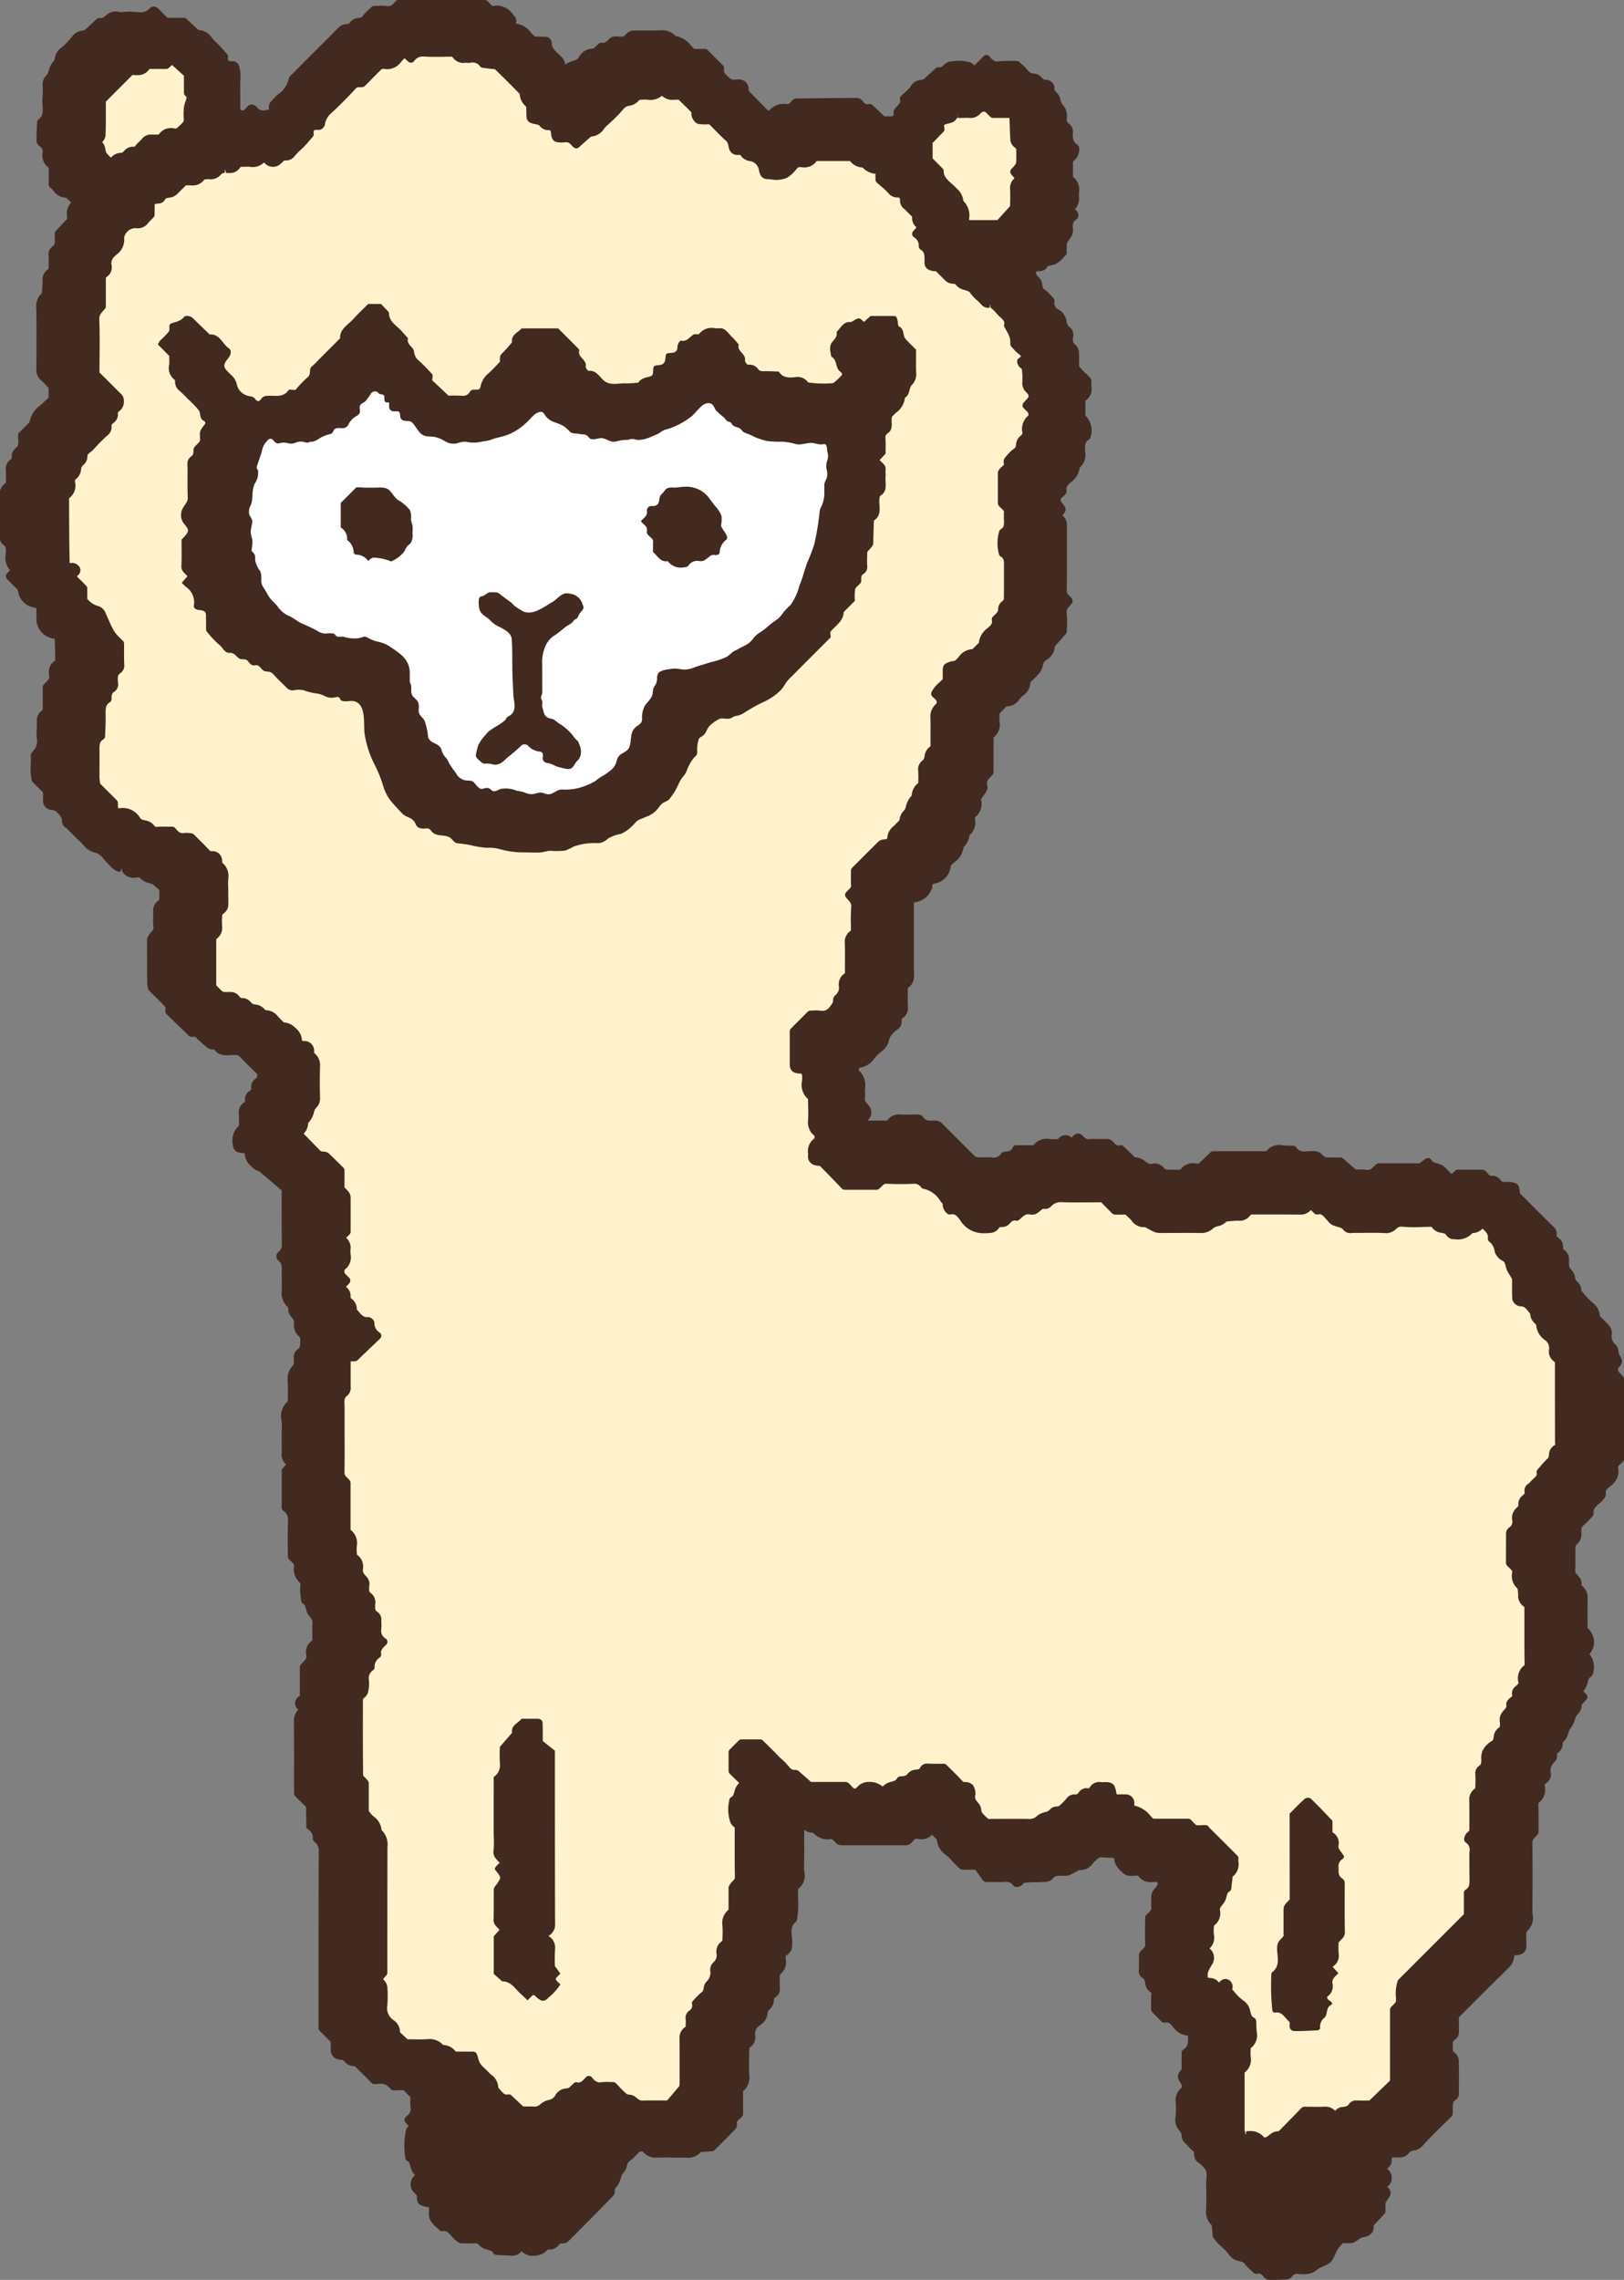 <svg xmlns="http://www.w3.org/2000/svg" width="102.207" height="143.412" viewBox="0 0 102.207 143.412">
  <rect x="0" y="0" width="102.207" height="143.412" fill="#808080" stroke="none"/>
  <g id="img_nasu" transform="translate(-635.116 -465.229)">
    <g id="グループ_211" data-name="グループ 211" transform="translate(635.116 465.229)">
      <g id="グループ_210" data-name="グループ 210">
        <g id="グループ_209" data-name="グループ 209">
          <path id="パス_611" data-name="パス 611" d="M681.444,598.026c-.143.2-.437.3-.389.616.005.056.011.146-.025.176-.445.459-.9.909-1.3,1.312-.322.022-.574.045-.825.056-.241.4-.63.355-1.013.352-.579-.008-1.158-.022-1.737,0-.294.014-.442-.165-.632-.336a.464.464,0,0,0-.52.028c-.092.09-.185.176-.272.274-.2.241-.559.389-.585.711-.034.294-.285.42-.344.627a1.574,1.574,0,0,1-.422.806c-.064.053.034.288-.034.353-.937.971-1.883,1.925-2.834,2.876a.225.225,0,0,1-.176.048c-.375-.1-.459.42-.8.383a.405.405,0,0,0-.344.115.9.9,0,0,1-.655.285c-.372.064-.557-.193-.792-.38-.187.168-.313.406-.624.375s-.629-.034-.945-.05c-.185-.386-.688-.246-.923-.546a.393.393,0,0,0-.311-.182h-.968c-.448-.19-.6-.859-1.22-.77a2.99,2.99,0,0,1-.529-.554c-.087-.146-.039-.369-.05-.557-.011-.311-.011-.311-.448-.431-.274-.073-.311-.073-.311-.375,0-.238-.154-.33-.274-.467a.466.466,0,0,1,.028-.657,1.506,1.506,0,0,0,.19-.274c.011-.017-.081-.1-.131-.132-.3-.241-.151-.739-.54-.932a4.483,4.483,0,0,1,.039-1.673c.042-.112.173-.185.277-.291-.12-.129-.241-.263-.361-.406a.825.825,0,0,0,.383-.789,4.781,4.781,0,0,1-.006-.747c-.2-.2-.378-.38-.579-.579h-.557c-.061,0-.165.031-.185,0a1.173,1.173,0,0,0-1.192-.389c-.319-.322-.635-.638-.957-.948-.081-.087-.213-.2-.3-.187-.38.073-.478-.4-.809-.392s-.448-.143-.436-.456c.005-.185-.017-.369-.023-.54-.246-.246-.476-.47-.747-.744v-1.091c0-3.341-.006-6.676.011-10.013a.928.928,0,0,0-.372-.811.836.836,0,0,0-.411-.789V578.64l-.77-.755c0-1.491.011-3.033-.005-4.574a.805.805,0,0,1,.322-.638.137.137,0,0,0,0-.132c-.355-.257-.316-.481.056-.652v-1.947c.207-.241.5-.422.4-.809a.582.582,0,0,1,.269-.655.731.731,0,0,0,.115-.145c0-.386-.022-.769.006-1.158a.9.9,0,0,0-.288-.655c-.182-.227-.1-.618-.422-.786-.022-.182-.045-.364-.064-.548-.028-.246.1-.551-.084-.73a.908.908,0,0,1-.3-.845c.045-.311-.213-.431-.389-.644,0-.744-.025-1.508.011-2.277a.9.9,0,0,0-.4-.795v-2.305c.129-.143.249-.28.369-.409-.168-.2-.392-.324-.375-.635.025-.573-.017-1.155.017-1.732.025-.478-.227-1.032.305-1.418.07-.053.064-.227.07-.347.006-.319,0-.643,0-.965-.006-.378-.059-.772.344-1.013a4.7,4.7,0,0,0,.034-.56c0-.14-.006-.277.1-.344.322-.207.3-.523.3-.842a.476.476,0,0,0-.12-.344c-.28-.324-.269-.336-.274-.655-.005-.3.011-.305-.28-.649-.14-.168-.025-.4-.14-.518a.985.985,0,0,1-.355-.825c.031-.445-.006-.9.011-1.349a.86.86,0,0,0-.325-.834.14.14,0,0,1,.011-.131.786.786,0,0,0,.319-.644c-.022-1.153-.011-2.308-.011-3.542-.445-.375-.929-.792-1.558-1.329-.165-.02-.218-.048-.42-.243a.838.838,0,0,1-.35-.635c.006-.187-.171-.277-.395-.282-.28-.008-.35-.1-.361-.325-.022-.389-.022-.767.389-1.01a8.988,8.988,0,0,0-.011-.951.493.493,0,0,1,.271-.464c.246-.171,0-.506.263-.672a.457.457,0,0,0,.252-.47c-.033-.224.185-.311.3-.453a.483.483,0,0,0,.025-.52c-.361-.361-.73-.719-1.086-1.091a.655.655,0,0,0-.492-.207,2.063,2.063,0,0,1-.934-.067c-.109-.056-.171-.2-.28-.26s-.266,0-.355-.062a5.883,5.883,0,0,1-.568-.49.792.792,0,0,1-.137-.137c-.131-.215-.344-.106-.47-.129-.49-.476-.948-.921-1.413-1.368,0-.134.053-.308-.011-.38-.344-.378-.716-.73-1.077-1.1a2.658,2.658,0,0,1-.05-.364c-.006-.834-.006-1.667-.006-2.5a.558.558,0,0,1,.006-.193c.109-.274.453-.417.394-.8-.05-.311.006-.641-.017-.962s.235-.42.389-.616v-.8c-.12-.112-.263-.243-.406-.369-.269-.252-.727-.162-.94-.54-.031-.053-.246-.034-.367-.022a.619.619,0,0,1-.66-.255c-.137-.207-.378-.059-.515-.148a3.975,3.975,0,0,1-.551-.534,2.3,2.3,0,0,0-.557-.529c-.274-.123-.585-.148-.792-.42a6.219,6.219,0,0,0-.537-.551c-.179-.179-.361-.364-.545-.546-.087-.087-.263-.179-.258-.269a1.06,1.06,0,0,0-.414-.8.813.813,0,0,0-.5-.193c-.218-.031-.274-.146-.274-.411v-.383a1.413,1.413,0,0,0-.025-.185c-.224-.227-.453-.453-.694-.7a8.573,8.573,0,0,1-.05-1.5c.2-.305.464-.565.395-1a5.5,5.5,0,0,1-.011-.96,1.154,1.154,0,0,0,0-.2c-.056-.313.218-.428.372-.646v-1.5c.213-.235.5-.425.4-.808a.608.608,0,0,1,.274-.658c.047-.031.109-.092.109-.14,0-.515,0-1.024-.034-1.53-.011-.132-.179-.148-.3-.176a.989.989,0,0,1-.82-.867,7.068,7.068,0,0,0-.006-.769c-.028-.2-.176-.274-.4-.3a.962.962,0,0,1-.736-.733c-.034-.134-.028-.243-.131-.339-.224-.207-.439-.431-.646-.643.12-.171.313-.241.327-.445-.484-.3-.322-.786-.327-1.206a.577.577,0,0,0-.218-.49.374.374,0,0,1-.173-.313c0-.9.014-1.8-.005-2.7-.011-.313.229-.425.392-.66a8.409,8.409,0,0,0-.011-.915.524.524,0,0,1,.269-.467c.19-.146.067-.366.143-.518s.311-.269.35-.434a2.719,2.719,0,0,0,.017-.722c.257-.257.487-.484.716-.708a1.274,1.274,0,0,1,.54-.935c.241-.213.47-.436.666-.624v-.823c-.185-.182-.361-.375-.546-.546a.618.618,0,0,1-.224-.492c.011-1.22.006-2.44.006-3.659,0-.375-.081-.775.327-1.019.022-.313.059-.624.056-.943a.537.537,0,0,1,.218-.484.343.343,0,0,0,.168-.313c-.005-.257.017-.512-.005-.775-.006-.143,0-.269.109-.339.406-.263.252-.674.286-1.038.257-.274.518-.554.764-.809.028-.395-.12-.811.313-1.06.02-.017.036-.109.014-.131-.179-.176-.364-.35-.551-.523-.487.1-.632-.353-.923-.571v-1.153c-.235-.213-.476-.425-.389-.8a.613.613,0,0,0-.288-.649.231.231,0,0,1-.092-.154c.006-.378.023-.761.036-1.136.56-.436.274-1.049.341-1.592a4.4,4.4,0,0,0,0-.769c-.033-.3.235-.428.316-.641.109-.285.148-.6.425-.786a.862.862,0,0,1,.269-.66,4.232,4.232,0,0,0,.809-.82c.213-.322.579-.193.809-.406s.459-.431.694-.644c.481.126.671-.6,1.192-.4a.736.736,0,0,0,.383.008c.593-.1,1.284.277,1.8-.322a.14.14,0,0,1,.126.017c.235.224.459.453.688.683h1.13c.3.269.571.523.853.775.475-.076.646.344.906.59a8.77,8.77,0,0,1,.778.828c-.05.431.173.56.568.52.036,0,.115.064.131.12a3.174,3.174,0,0,1,.064,1.128c.017.509.006,1.027.006,1.542,0,.221.372.4.59.269a1.657,1.657,0,0,0,.274-.269c.092-.106.162-.073.277.064.3.35.683.257,1.032.154.229-.078.056-.378.154-.509.4-.537,1.119-.839,1.214-1.614.5-.5.993-1,1.5-1.5.316-.316.632-.635.957-.957.229-.224.436-.464.683-.671.179-.151.5-.02.655-.28.182-.294.6-.1.8-.4a3.629,3.629,0,0,1,.543-.554,4.965,4.965,0,0,1,.764.008.776.776,0,0,0,.761-.38h5.414c.2.168.327.442.635.369.54-.12.8.269,1.086.6.034.036.017.126.006.188-.025.146.011.3.148.319a1.123,1.123,0,0,1,.8.411,4.694,4.694,0,0,0,.4.414c.263,0,.518-.008.775.006a.185.185,0,0,1,.131.129c-.011.512.389.758.688,1.066a.5.5,0,0,1,.154.322c.07.411.1.425.386.19s.711-.165.94-.534a.719.719,0,0,1,.783-.417c.14-.126.283-.252.42-.378a.689.689,0,0,0,.655-.3c.143-.154.35-.084.537-.084a.577.577,0,0,0,.5-.19.516.516,0,0,1,.3-.19c.579-.02,1.153.014,1.732-.017a.871.871,0,0,1,.82.355c.59-.014.825.509,1.209.811h.758c.322.325.641.641.968.965a.626.626,0,0,0,.263.655.789.789,0,0,0,.643.313c.322-.034.66-.05.635.437a.239.239,0,0,0,.042.173c.406.411.809.817,1.22,1.231a.42.42,0,0,0,.512.014.852.852,0,0,1,.837-.322.541.541,0,0,0,.492-.215c.039-.047.087-.129.131-.134,1.284-.014,2.557-.025,3.842-.031a.248.248,0,0,1,.148.1.613.613,0,0,0,.649.283c.143.131.28.266.417.394s.271.257.4.378c.213,0,.406.006.6-.006.229-.006.274-.056.333-.353.017-.064-.022-.148.006-.187.188-.243.492-.428.389-.806a4.676,4.676,0,0,0,.666-.688c.2-.333.579-.185.809-.4s.459-.431.694-.646c.383.106.515-.347.8-.367a2.586,2.586,0,0,1,1.133.048.293.293,0,0,1,.129.137c.1.14.193.182.28.1.224-.227.453-.453.682-.683a.872.872,0,0,0,.8.395,9.585,9.585,0,0,1,1.133-.011,1.078,1.078,0,0,0,.151.151c.3.215.439.621.9.63.294.006.42.464.8.389.07-.011.258.162.246.218-.084.386.35.526.375.809a1.419,1.419,0,0,0,.336.643.954.954,0,0,1,.064.548.544.544,0,0,0,.224.484.357.357,0,0,1,.171.319.964.964,0,0,0,.364,1c.084.05-.005.406-.1.515-.087.092-.173.185-.255.266V476.3a.81.81,0,0,1,.381.806c-.042.364.109.772-.3,1.035-.092.05-.034.173.109.26s.2.21.109.271a.787.787,0,0,0-.294.839.474.474,0,0,1-.106.347c-.294.411-.288.417-.288.652.006.126,0,.257,0,.437a3.142,3.142,0,0,1-.54.481c-.2.115-.5.033-.652.288-.126.2-.333.12-.509.162a.382.382,0,0,0-.224.462.657.657,0,0,0,.2.3c.283.2.092.613.392.809a3.826,3.826,0,0,1,.554.534.7.7,0,0,0,.414.783c.448.246.246.837.666,1.091.165.1.084.353.078.537a.579.579,0,0,0,.2.5.554.554,0,0,1,.179.305c.022.319.006.644.006.962a5.814,5.814,0,0,0,.778.842v.19a1.823,1.823,0,0,1-.017.568c-.062.162-.246.283-.361.4v1.164c.47.3.4.747.327,1.183-.4.241-.367.635-.339,1.013a.829.829,0,0,1-.338.831,1.069,1.069,0,0,1-.406.8c-.241.193-.5.395-.425.792.011.064-.171.171-.258.269-.179.2-.157.408.045.66.19.235.19.235.042.4-.162.188-.173.2.006.409.1.1.182.185.182.31-.006,1.416.006,2.826-.011,4.241-.005.308.213.434.372.627-.182.232-.428.414-.378.792a7.484,7.484,0,0,1,.011,1.116c-.269.308-.52.585-.767.87.067.386-.224.59-.464.761-.294.215-.235.565-.408.8a7.055,7.055,0,0,1-.672.688c.1.386-.176.585-.417.789-.272.235-.431.672-.923.557-.179.185-.35.369-.585.616a4.574,4.574,0,0,0,.006.674.806.806,0,0,1-.383.809v2.308c-.218.227-.47.42-.4.806.05.241.017.252-.274.646a.457.457,0,0,0-.1.347.789.789,0,0,1-.294.837.227.227,0,0,0-.089.154c-.008.378.1.781-.327,1.021a1.058,1.058,0,0,1-.4.8c.036.523-.394.753-.688,1.058a.534.534,0,0,0-.131.338.961.961,0,0,1-.733.744c-.213.028-.344.092-.408.285-.017.053.014.143-.011.19-.176.327-.366.641-.8.7-.294.039-.35.115-.35.33,0,1.539-.008,3.08.006,4.622.006.313-.229.425-.392.632,0,.434-.022.881.011,1.329a.512.512,0,0,1-.274.462c-.241.171-.005.5-.263.674a1.776,1.776,0,0,0-.54.54c-.148.255-.126.585-.414.8a3.172,3.172,0,0,0-.68.674,1.369,1.369,0,0,1-.8.406c-.092.028-.19.448-.1.509a.986.986,0,0,1,.367,1.013c-.011.19.017.386-.006.576-.039.294.137.453.3.652s.137.367-.12.644c-.109.12-.179.19-.092.277.039.039.092.1.143.1.509.006,1.016,0,1.5,0,.213-.19.344-.417.655-.389.383.028.772.006,1.156.008.059,0,.146.014.168.053.252.4.646.33,1.021.333a.274.274,0,0,1,.16.07c.1.089.185.182.274.271q.957.953,1.911,1.911a6.567,6.567,0,0,0,1.128.062.82.82,0,0,0,.82-.355c.322-.02.621-.087.753-.417h1.192c.224-.224.42-.464.8-.4a4.551,4.551,0,0,0,.755.008c.316-.325.322-.319.694-.078.092.062.179.028.266-.118s.2-.19.274-.109a.733.733,0,0,0,.644.313c.319-.031.641,0,.962-.014.143-.005.263,0,.339.109a.634.634,0,0,0,.657.283c.14.134.277.257.414.4.092.09.185.179.274.271s.207.087.344.109c.35.059.557.506.993.383a.483.483,0,0,1,.5.185.542.542,0,0,0,.3.188c.324.02.646.008.962,0a.2.2,0,0,0,.154-.081c.257-.425.671-.277,1.06-.3.26-.252.535-.515.814-.781h3.458a.815.815,0,0,1,.809-.383,6.84,6.84,0,0,0,.755.042c.361.554.918.291,1.4.35a.4.4,0,0,1,.162.064c.056.034.087.1.143.134.1.064.2.173.3.176.319.025.641.014.962.014.28.246.568.5.881.767a4.429,4.429,0,0,1,.719.006c.389.073.579-.182.809-.4h2.652c.162-.126.305-.232.448-.333.185.38.677.257.929.54.173.19.361.366.557.557.131-.12.269-.241.406-.369h1.53c.2.134.288.437.61.389.229-.039.319.179.453.291a.466.466,0,0,0,.154.089c.131.011.263,0,.389,0,.493.028.493.028.518.582.711.714,1.433,1.441,2.171,2.16a.333.333,0,0,1,.14.33c-.059.316.3.386.378.61.056.168-.042.378.154.518a.579.579,0,0,1,.229.283,3.8,3.8,0,0,0,.064.753c.089.207.344.327.344.63s.476.425.372.8c.115.14.229.291.355.431a5.152,5.152,0,0,0,.411.408c.235.215.464.434.4.8.229.227.47.445.677.685a.487.487,0,0,1,.073.347.934.934,0,0,0,.327.839c.115.1.07.35.154.5.2.372.218.367.053.551a.46.46,0,0,0-.011.657c.084.092.171.185.246.271v5c-.168.2-.425.316-.378.627a.847.847,0,0,1-.31.842c-.229.19-.529.375-.464.772.006.042-.047.106-.081.151-.257.333-.761.515-.683,1.066a7.146,7.146,0,0,1-.548.54.725.725,0,0,0-.229.685.541.541,0,0,1-.173.5.543.543,0,0,0-.2.3c-.019.509.011,1.024-.014,1.539-.017.3.185.442.344.635.109.14-.017.381.14.518a.743.743,0,0,1,.3.649c-.028.641-.011,1.284-.011,1.933a1.127,1.127,0,0,1,.408.795,1.183,1.183,0,0,1-.392.786c.481.3.392.747.322,1.186-.389.19-.263.669-.534.937-.176.165-.148.193.042.4.045.05.089.092.143.143-.126.134-.246.271-.372.406.109.381-.294.534-.361.809a1.681,1.681,0,0,1-.311.649c-.173.232-.131.576-.408.8-.171.137-.028.49-.285.646-.19.115-.179.316-.176.5a1.037,1.037,0,0,0-.386,1c.053.235-.12.35-.258.47a.328.328,0,0,0-.131.333c.022.316.062.644-.274.853-.115.07-.117.193-.115.333.011.579.006,1.153.006,1.693-.19.213-.392.35-.386.657.017,1.407.017,2.823,0,4.233-.006.428.168.912-.322,1.22a4.564,4.564,0,0,0-.062,1.125c-.011.159-.12.252-.408.274-.137.011-.274.025-.319.162a1.261,1.261,0,0,1-.266.663c-1.1,1.074-2.182,2.163-3.248,3.226,0,.369,0,.691.006,1.013a.368.368,0,0,1-.173.316.516.516,0,0,0-.213.487c.017.244-.056.5.19.7a.467.467,0,0,1,.185.3c.017.7.011,1.41.006,2.118a.2.2,0,0,1-.075.151c-.431.252-.286.672-.305,1.083-.607.61-1.273,1.214-1.858,1.883-.241.28-.618.12-.809.4-.227.325-.571.2-.87.221-.207.017-.3.1-.3.375a.381.381,0,0,1-.137.336,1.839,1.839,0,0,0-.241.269c.042.048.092.09.131.134.316.338.322.47.059.795-.173.224-.19.238-.006.4.126.12.171.182.092.277-.3.422-.3.422-.3.652.005.126.005.257.005.394-.257.269-.515.546-.769.823.157.624-.422.47-.68.649-.4.28-.4.285-.655.285h-.453c-.092.106-.224.246-.344.4a1.4,1.4,0,0,0-.182.305c-.249.6-.249.585-.851.842-.218.1-.394.308-.618.366a2.406,2.406,0,0,1-.764.011.547.547,0,0,0-.487.218c-.045.05-.092.131-.137.131q-.575.034-1.141.034a.239.239,0,0,1-.148-.1.62.62,0,0,0-.655-.277,4.305,4.305,0,0,1-.543-.54c-.241-.333-.711-.176-.951-.532a7.182,7.182,0,0,0-.8-.831,1.862,1.862,0,0,1-.207-.263c-.028-.277-.05-.529-.07-.775a.861.861,0,0,1-.344-.825c.025-.579.014-1.153,0-1.732-.005-.311.109-.649-.073-.929a2.019,2.019,0,0,0-.54-.54c-.257-.176-.039-.5-.263-.674a3.115,3.115,0,0,1-.414-.4c-.045-.045-.089-.092-.137-.137-.1-.081-.1-.2-.115-.333-.039-.366-.476-.551-.395-1a4.382,4.382,0,0,0,.011-1.15c-.022-.3.165-.453.322-.646a.428.428,0,0,0-.005-.515c-.235-.364-.235-.364.067-.688V594.2c.459-.291.425-.741.383-1.186a.231.231,0,0,0-.132-.134,1.105,1.105,0,0,1-.8-.406c-.193-.243-.4-.515-.789-.417-.179-.182-.355-.364-.579-.593,0-.263-.011-.582.006-.9.006-.146.006-.28-.109-.339-.386-.193-.162-.736-.54-.94-.126-.062-.143-.179-.131-.325.017-.319.006-.643.006-.943.16-.207.4-.316.394-.635-.028-.574-.006-1.147-.006-1.684.2-.213.42-.35.386-.657-.028-.193.017-.389-.011-.579-.036-.3.193-.434.324-.638a.38.38,0,0,0-.35-.63.8.8,0,0,1-.842-.291.35.35,0,0,0-.35-.1,2.9,2.9,0,0,1-.383.006.486.486,0,0,1-.316-.179c-.224-.224-.464-.428-.411-.8.006-.039-.075-.126-.126-.129-.375-.036-.758-.045-1.119-.067-.115.1-.213.168-.31.246-.285.224-.445.663-.929.543-.68.38-.68.394-1,.38a.877.877,0,0,0-.854.3c-.053.076-.218.081-.339.089-.436.025-.884.017-1.326.062-.143.017-.187.3-.411.255a.8.8,0,0,0-.831-.316c-.316.017-.643,0-1.074,0-.176-.246-.4-.56-.56-.772H695.5c-.185-.185-.381-.355-.546-.548-.305-.375-.867-.582-.82-1.2-.179-.176-.361-.361-.551-.548-.218.21-.422.464-.792.378a.59.59,0,0,0-.652.277c-.081.109-.2.109-.344.109-1.284-.006-2.568,0-3.847-.006a1.858,1.858,0,0,1-.185-.028c-.182-.165-.313-.406-.624-.355a.911.911,0,0,1-.842-.316c-.151-.151-.49-.028-.644-.283-.087-.157-.182-.182-.268-.073-.036.05-.092.1-.092.157-.006.834.017,1.667-.011,2.5-.011.42.19.909-.3,1.22a.221.221,0,0,0-.067.16,12.638,12.638,0,0,1-.07,1.9c-.607.509-.207,1.2-.322,1.793a.322.322,0,0,1-.089.154.442.442,0,0,1-.134.134.459.459,0,0,0-.154.515.8.8,0,0,1-.389.795c0,.33-.017.649.006.971a.324.324,0,0,1-.143.333c-.092.076-.249.2-.235.274.078.386-.266.543-.4.806.07.392-.229.576-.464.769a.843.843,0,0,0-.308.839c.05.311-.213.434-.381.644,0,.613-.033,1.256.006,1.891a.9.9,0,0,1-.394.8Z" transform="translate(-634.956 -465.069)" fill="#fff2cc" fill-rule="evenodd"/>
          <g id="グループ_208" data-name="グループ 208">
            <path id="パス_612" data-name="パス 612" d="M737.258,551.81l-.244-.271a.212.212,0,0,1,.011-.324c.257-.288.2-.434.014-.764l-.036-.07a.546.546,0,0,1-.031-.148.653.653,0,0,0-.168-.417.68.68,0,0,1-.255-.624.741.741,0,0,0-.129-.546c-.16-.182-.336-.355-.512-.523l-.1-.1a1.165,1.165,0,0,0-.5-.884c-.143-.126-.266-.257-.392-.392-.089-.1-.173-.207-.257-.311l-.02-.025a.767.767,0,0,0-.266-.568c-.056-.059-.12-.129-.12-.162A.847.847,0,0,0,734,545.1a.79.79,0,0,1-.106-.146.967.967,0,0,1-.031-.33,1.867,1.867,0,0,0-.02-.375.786.786,0,0,0-.33-.434c-.02-.017-.025-.02-.028-.137a.79.79,0,0,0-.033-.263.742.742,0,0,0-.252-.319c-.126-.109-.123-.123-.115-.162a.577.577,0,0,0-.213-.551q-.982-.965-1.93-1.925l-.171-.168c-.034-.557-.129-.685-.761-.722l-.257.006c-.047,0-.073,0-.064.006l-.062-.048a.708.708,0,0,1-.078-.078.63.63,0,0,0-.481-.271c-.011,0-.106.008-.118.011-.053,0-.089-.034-.187-.143a1.137,1.137,0,0,0-.221-.21.244.244,0,0,0-.137-.039h-1.53a.239.239,0,0,0-.171.067c-.078.07-.154.14-.23.207-.131-.129-.257-.252-.375-.38a1.086,1.086,0,0,0-.551-.291c-.2-.059-.291-.092-.341-.193a.24.24,0,0,0-.162-.131.265.265,0,0,0-.207.036c-.123.089-.249.182-.389.288h-2.566a.262.262,0,0,0-.171.067l-.087.087c-.2.193-.277.291-.509.252a1.962,1.962,0,0,0-.313-.022c-.126,0-.252.011-.358.011l-.806-.7a.24.24,0,0,0-.165-.064l-.453,0c-.165,0-.327,0-.484-.014a.8.8,0,0,1-.1-.064l-.118-.1a.42.42,0,0,0-.12-.112.652.652,0,0,0-.271-.1,2.377,2.377,0,0,0-.47,0c-.3.025-.571.042-.753-.235a.246.246,0,0,0-.2-.115l-.218,0a4.066,4.066,0,0,1-.515-.036,1.011,1.011,0,0,0-.959.383h-3.341a.25.25,0,0,0-.173.067l-.744.714c-.05,0-.1,0-.157-.006a.948.948,0,0,0-.988.386l-.106,0a7.461,7.461,0,0,1-.795-.008.35.35,0,0,1-.143-.1.762.762,0,0,0-.571-.285.7.7,0,0,0-.185.025c-.146.039-.257-.042-.406-.148a1.182,1.182,0,0,0-.481-.241l-.1-.014a.327.327,0,0,1-.1-.02c-.073-.078-.151-.148-.227-.227l-.05-.047c-.115-.115-.229-.221-.347-.333l-.076-.073a.234.234,0,0,0-.221-.062c-.112.025-.229.039-.4-.182a.545.545,0,0,0-.478-.218l-.076,0c-.07,0-.137.006-.2.006l-.414-.006c-.12,0-.238,0-.4.017-.137,0-.241-.062-.4-.241a.366.366,0,0,0-.26-.115.478.478,0,0,0-.4.257.579.579,0,0,0-.865.087l-.131.005a2.015,2.015,0,0,1-.47-.011,1.036,1.036,0,0,0-.951.394H699.08a.251.251,0,0,0-.232.154c-.067.176-.21.243-.537.263a.251.251,0,0,0-.185.1.548.548,0,0,1-.59.255,2.446,2.446,0,0,0-.288-.014l-.392.009a1.483,1.483,0,0,1-.347-.034l-1.9-1.894c-.078-.084-.159-.168-.249-.249a.517.517,0,0,0-.347-.131l-.252,0c-.269,0-.417-.034-.532-.21a.423.423,0,0,0-.383-.179l-.7.006c-.146,0-.291,0-.434-.014l-.073,0a.9.9,0,0,0-.655.341l-.05.05H690.3c-.2,0-.395,0-.593,0a.655.655,0,0,0,.092-.94l-.053-.059c-.148-.171-.213-.249-.2-.4a2.59,2.59,0,0,0,.008-.361,1.976,1.976,0,0,1,0-.227,1.279,1.279,0,0,0-.4-1.184.883.883,0,0,1,.031-.14l.078-.02a1.334,1.334,0,0,0,.781-.45,2.939,2.939,0,0,1,.624-.627,1.1,1.1,0,0,0,.392-.632,1.191,1.191,0,0,1,.092-.241,1.529,1.529,0,0,1,.467-.462.6.6,0,0,0,.243-.543c0-.1.008-.123.022-.134a.77.77,0,0,0,.378-.683c-.025-.308-.02-.627-.014-.935l0-.282.07-.07a.854.854,0,0,0,.322-.657c-.011-1.1-.008-2.2-.005-3.3V522a.924.924,0,0,1,.137-.028,1.3,1.3,0,0,0,.979-.825.3.3,0,0,0,.031-.229c.02-.059.034-.1.2-.12a1.212,1.212,0,0,0,.951-.971c.017-.123.022-.146.062-.185.059-.059.126-.12.19-.176a1.345,1.345,0,0,0,.568-.932,1.3,1.3,0,0,0,.38-.772,1.046,1.046,0,0,0,.353-.974c0-.064,0-.126-.025-.143a1.036,1.036,0,0,0,.406-1.074c-.008-.064,0-.09.056-.174l.075-.1c.229-.308.308-.411.243-.728-.036-.207.059-.313.26-.515l.076-.078a.236.236,0,0,0,.07-.173v-2.188a1.017,1.017,0,0,0,.383-.962,2.592,2.592,0,0,1-.008-.464l0-.075.428-.45a.952.952,0,0,0,.823-.451,2.049,2.049,0,0,1,.21-.218,1.009,1.009,0,0,0,.481-.853l.112-.106a4.172,4.172,0,0,0,.492-.523,1.2,1.2,0,0,0,.176-.4.555.555,0,0,1,.187-.347,1.056,1.056,0,0,0,.571-.879c.115-.134.235-.266.355-.4l.339-.383a.257.257,0,0,0,.061-.165q0-.155.008-.319a4.6,4.6,0,0,0-.022-.831c-.022-.185.056-.288.213-.467.039-.048.078-.092.115-.14a.248.248,0,0,0-.005-.311c-.042-.053-.087-.1-.132-.146-.129-.129-.185-.19-.182-.319.011-.884.011-1.768.008-2.649,0-.532,0-1.06,0-1.595a.7.7,0,0,0-.241-.476l-.039-.042.031-.036c.263-.291.2-.436-.036-.722-.168-.21-.109-.274-.053-.336a.888.888,0,0,1,.092-.081c.115-.1.258-.213.227-.4-.042-.235.084-.35.339-.557a1.3,1.3,0,0,0,.481-.859,1.073,1.073,0,0,0,.35-.99c-.025-.389-.031-.616.221-.767a.259.259,0,0,0,.117-.173,1.293,1.293,0,0,0-.324-1.351v-.929l.028-.028a.991.991,0,0,0,.316-.4,1.163,1.163,0,0,0,.039-.5c0-.05-.008-.106-.008-.154v-.19a.258.258,0,0,0-.062-.168c-.1-.1-.193-.193-.291-.291a2.567,2.567,0,0,1-.42-.456v-.21c.006-.232.008-.467-.008-.705a.812.812,0,0,0-.266-.467.342.342,0,0,1-.118-.3c0-.036.008-.076.011-.115a.6.6,0,0,0-.2-.643c-.117-.07-.154-.187-.21-.389a1,1,0,0,0-.467-.708.461.461,0,0,1-.294-.512.241.241,0,0,0-.064-.227c-.053-.056-.1-.109-.154-.165a2.332,2.332,0,0,0-.439-.4c-.056-.039-.07-.1-.1-.244a.771.771,0,0,0-.3-.568.513.513,0,0,1-.106-.179.189.189,0,0,1,.05-.129c.115-.028.459.067.663-.274.034-.056.081-.073.229-.1a1,1,0,0,0,.33-.1,1.915,1.915,0,0,0,.453-.38c.045-.05.089-.1.134-.137a.24.24,0,0,0,.081-.182v-.174c0-.1,0-.187,0-.277,0-.151,0-.151.246-.5a.723.723,0,0,0,.145-.52c-.042-.308.011-.478.188-.6a.335.335,0,0,0,.154-.291.477.477,0,0,0-.221-.364,1.048,1.048,0,0,0,.257-.837,1.463,1.463,0,0,1,.006-.249,1.024,1.024,0,0,0-.383-.96V475.4c.064-.062.129-.129.2-.2a.986.986,0,0,0,.193-.657.313.313,0,0,0-.137-.229c-.258-.171-.288-.406-.258-.778a.606.606,0,0,0-.266-.537.306.306,0,0,1-.126-.288,1.086,1.086,0,0,0-.1-.68c-.036-.053-.075-.106-.112-.157a.759.759,0,0,1-.185-.378.8.8,0,0,0-.241-.448c-.12-.134-.16-.193-.14-.288a.345.345,0,0,0-.089-.283.6.6,0,0,0-.395-.232l-.089.008c-.067,0-.126-.056-.221-.143a.734.734,0,0,0-.5-.255c-.2,0-.3-.109-.464-.3a1.909,1.909,0,0,0-.294-.285,1.218,1.218,0,0,1-.118-.12c-.117-.123-.324-.078-.509-.084a6.351,6.351,0,0,0-.834.017c-.246.053-.372-.073-.582-.311a.258.258,0,0,0-.179-.084H697.2a.25.25,0,0,0-.176.073l-.593.593a.553.553,0,0,0-.238-.2,2.68,2.68,0,0,0-1.141-.07l-.1.008a.755.755,0,0,0-.462.249c-.089.084-.131.129-.255.126a.241.241,0,0,0-.235.059l-.182.165c-.176.159-.35.319-.515.481a.476.476,0,0,1-.232.081.826.826,0,0,0-.618.369,2.067,2.067,0,0,1-.389.42c-.084.073-.165.151-.243.227a.253.253,0,0,0-.062.241c.039.146-.017.221-.19.406a2.465,2.465,0,0,0-.165.193.367.367,0,0,0-.042.277c-.02.1-.034.143-.025.148a.39.39,0,0,1-.078.005c-.092.006-.182.006-.277.006h-.207c-.109-.1-.218-.2-.33-.308l-.417-.4a.223.223,0,0,0-.218-.059c-.115.022-.227.048-.414-.207a.451.451,0,0,0-.339-.182c-1.281.006-2.557.017-3.869.036a.415.415,0,0,0-.285.213c-.112.123-.2.157-.269.137a1.2,1.2,0,0,0-1.1.4.312.312,0,0,1-.112-.022l-1.189-1.214a.7.7,0,0,0-.159-.534.689.689,0,0,0-.507-.179c-.078,0-.159.006-.28.017-.146,0-.235-.081-.417-.252s-.215-.288-.187-.414a.28.28,0,0,0-.081-.249c-.322-.319-.635-.627-.948-.946a.254.254,0,0,0-.179-.076h-.669a2.349,2.349,0,0,1-.215-.224,1.5,1.5,0,0,0-.957-.582,1.1,1.1,0,0,0-.87-.364l-.087,0c-.2.011-.4.014-.6.014l-.674-.006c-.154,0-.305,0-.462.008a.761.761,0,0,0-.478.283c-.062.076-.131.1-.31.1a.839.839,0,0,1-.115-.008c-.05,0-.1-.009-.154-.009a.585.585,0,0,0-.448.179c-.171.179-.28.255-.428.224a.239.239,0,0,0-.218.064c-.106.1-.218.2-.327.3a1.006,1.006,0,0,0-.915.548c-.084.131-.2.173-.408.241a1.4,1.4,0,0,0-.459.218l0-.025a.748.748,0,0,0-.221-.456c-.062-.059-.123-.12-.187-.176-.271-.252-.436-.42-.431-.713a.42.42,0,0,0-.367-.378c-.12-.006-.243-.008-.364-.008l-.324,0-.056-.056a2.217,2.217,0,0,1-.249-.263,1.317,1.317,0,0,0-.9-.5l.006-.039a.436.436,0,0,0-.062-.392l-.087-.1a1.319,1.319,0,0,0-1-.61,1.559,1.559,0,0,0-.288.031c-.059,0-.112-.05-.213-.159a1.543,1.543,0,0,0-.168-.165.252.252,0,0,0-.16-.056h-5.414a.244.244,0,0,0-.193.089c-.2.238-.313.336-.526.294a2.69,2.69,0,0,0-.582-.014c-.143.006-.3-.022-.4.076-.053.05-.109.1-.165.154a2.059,2.059,0,0,0-.408.442c-.039.053-.1.067-.241.092a.725.725,0,0,0-.562.311c-.025.045-.056.056-.2.076a.76.76,0,0,0-.409.143c-.165.143-.316.3-.464.453-.075.078-.154.157-.232.238l-.957.951c-.274.274-.546.548-.817.82l-.68.683a.266.266,0,0,0-.073.146,1.568,1.568,0,0,1-.658.971,3.9,3.9,0,0,0-.506.523.549.549,0,0,0-.081.38l0,.056c-.283.084-.548.112-.716-.092a.523.523,0,0,0-.367-.215.37.37,0,0,0-.285.143l-.076.081a.491.491,0,0,1-.187.154.284.284,0,0,1-.171-.064l0-.442c0-.369,0-.741-.008-1.108,0-.106,0-.213.008-.322a1.98,1.98,0,0,0-.084-.87.43.43,0,0,0-.395-.3h0a.366.366,0,0,1-.274-.034.307.307,0,0,1-.022-.21.251.251,0,0,0-.062-.2l-.171-.193a6.524,6.524,0,0,0-.621-.649,1.726,1.726,0,0,1-.162-.182,1.031,1.031,0,0,0-.8-.487l-.028,0c-.148-.131-.3-.269-.448-.408l-.322-.3a.258.258,0,0,0-.168-.062h-1.027l-.1-.1c-.171-.176-.344-.347-.526-.523a.4.4,0,0,0-.257-.087.328.328,0,0,0-.224.1.741.741,0,0,1-.632.26c-.115,0-.232-.011-.347-.02a2.547,2.547,0,0,0-.669,0,.768.768,0,0,1-.252.005.905.905,0,0,0-.884.227.5.5,0,0,1-.338.162.25.25,0,0,0-.23.053c-.131.12-.26.243-.389.364l-.308.285a.525.525,0,0,1-.238.089.884.884,0,0,0-.607.358,3.972,3.972,0,0,1-.764.769,1.027,1.027,0,0,0-.344.722,1.351,1.351,0,0,0-.361.649c-.02.059-.036.12-.059.176a.718.718,0,0,1-.1.143.779.779,0,0,0-.232.61,3.823,3.823,0,0,1,0,.716,2.656,2.656,0,0,0,0,.537c.025.422.028.672-.246.887a.247.247,0,0,0-.1.188c-.017.378-.034.764-.039,1.147a.476.476,0,0,0,.19.353c.213.159.221.285.2.392a.959.959,0,0,0,.38.971v1.043a.247.247,0,0,0,.1.2,1.455,1.455,0,0,1,.2.2.97.97,0,0,0,.75.436h.045c.109.1.216.2.322.3a1.054,1.054,0,0,0-.263.881,1.566,1.566,0,0,1,0,.162c-.227.238-.464.492-.7.744a.243.243,0,0,0-.067.148,2.354,2.354,0,0,0,0,.311c.009.285.006.425-.171.54a.6.6,0,0,0-.224.571,4.041,4.041,0,0,1,.008.453c0,.1-.005.2,0,.311,0,.028,0,.053-.07.1a.782.782,0,0,0-.316.688,6.5,6.5,0,0,1-.036.66l-.008.137a1.11,1.11,0,0,0-.344,1l.005,1.072c0,.912,0,1.824-.005,2.742a.861.861,0,0,0,.3.674c.112.1.218.21.325.322l.143.145v.613l-.073.07c-.16.151-.33.316-.512.473a1.587,1.587,0,0,0-.615,1.01c-.21.2-.417.411-.649.644a.245.245,0,0,0-.073.176q0,.1.008.218a1.379,1.379,0,0,1-.02.445.61.61,0,0,1-.106.112.988.988,0,0,0-.224.269.639.639,0,0,0-.053.313c0,.106-.005.109-.019.12a.761.761,0,0,0-.361.688,5.019,5.019,0,0,1,.011.646v.159c-.031.036-.064.07-.1.1a.848.848,0,0,0-.3.649c.014.624.011,1.253.008,1.88l0,.811a.614.614,0,0,0,.272.512c.073.053.115.12.12.294,0,.078-.006.162-.011.246a1.2,1.2,0,0,0,.274,1.03l-.036.034a1.107,1.107,0,0,0-.182.193.257.257,0,0,0,.025.319l.1.1c.179.188.364.375.554.554.017.011.02.022.036.112l.02.092a1.206,1.206,0,0,0,.957.932c.168.017.173.05.176.081a2.636,2.636,0,0,1,.008.445c0,.1-.006.2,0,.3A1.26,1.26,0,0,0,638.5,505.4l.059.014c.028.453.028.9.028,1.374l-.006,0a.843.843,0,0,0-.369.92c.042.168-.025.252-.224.456-.039.042-.081.081-.118.123a.248.248,0,0,0-.064.168v1.416c-.028.031-.056.059-.087.087a.749.749,0,0,0-.283.691.579.579,0,0,1,0,.07l0,.081c0,.092-.005.188-.008.283a3.454,3.454,0,0,0,.022.716.84.84,0,0,1-.238.649c-.042.056-.081.115-.12.173a.254.254,0,0,0-.039.151,4.491,4.491,0,0,1,0,.548,3.508,3.508,0,0,0,.059.993.277.277,0,0,0,.064.115l.641.641.011.064v.383a.569.569,0,0,0,.49.657.588.588,0,0,1,.358.123c.216.215.347.367.341.61a.49.49,0,0,0,.252.4c.028.022.059.045.081.064l.54.546c.064.064.131.129.2.19a2.947,2.947,0,0,1,.319.333,1.27,1.27,0,0,0,.674.42,1.718,1.718,0,0,1,.21.078,1.222,1.222,0,0,1,.322.294c.053.064.109.126.165.185s.1.106.148.16a2.6,2.6,0,0,0,.445.406.621.621,0,0,0,.344.073l.047-.249h0l.05.252a.84.84,0,0,0,.906.366c.042,0,.1-.008.173-.008a1.079,1.079,0,0,0,.61.364.8.8,0,0,1,.319.146c.109.1.221.2.322.294v.6a.824.824,0,0,1-.073.067.762.762,0,0,0-.316.663,3.626,3.626,0,0,1,0,.389,3.071,3.071,0,0,0,.02.6c.02.129-.036.2-.157.339a1.165,1.165,0,0,0-.224.341.657.657,0,0,0-.022.277c0,.837,0,1.67.006,2.5a1.659,1.659,0,0,0,.033.288l.017.109a.256.256,0,0,0,.07.14l.341.341c.235.232.47.467.7.714l-.008.087c-.006.056-.011.112-.011.162a.25.25,0,0,0,.075.182L647,530.379a.277.277,0,0,0,.131.064l.084.006c.034,0,.067,0,.106-.006a.212.212,0,0,1,.112.017.867.867,0,0,0,.182.19l.137.126a4.1,4.1,0,0,0,.448.375.52.52,0,0,0,.33.087h.059a.38.38,0,0,1,.064.067.665.665,0,0,0,.216.19,1.114,1.114,0,0,0,.526.115c.087,0,.168-.006.255-.011a1.932,1.932,0,0,1,.257-.011.409.409,0,0,1,.322.131c.232.243.47.479.708.716l.367.358a.3.3,0,0,1-.031.213.64.64,0,0,1-.087.087.6.6,0,0,0-.257.551.213.213,0,0,1-.134.227.576.576,0,0,0-.257.551.332.332,0,0,1-.02.129.74.74,0,0,0-.378.694,5.635,5.635,0,0,1,.014.655l0,.137a1.23,1.23,0,0,0-.389,1.156c.02.372.21.551.6.562.1,0,.148.025.151.033a1.068,1.068,0,0,0,.425.811.852.852,0,0,0,.484.3l1.416,1.209v.806c0,.9,0,1.763.014,2.627a.537.537,0,0,1-.224.445.34.34,0,0,0-.115.3.362.362,0,0,0,.115.235c.176.123.235.283.218.618-.008.2-.005.4,0,.6.006.246.008.492-.008.736a1.168,1.168,0,0,0,.408.99.707.707,0,0,1,.006.089.7.7,0,0,0,.14.445c.218.257.218.257.221.445v.081a.919.919,0,0,0,.33.775.233.233,0,0,1,.064.185v.07c0,.3-.005.45-.179.562a.587.587,0,0,0-.221.568,1.911,1.911,0,0,1-.017.336l-.006.07a1.17,1.17,0,0,0-.358,1.049l.006.428c0,.213,0,.425-.006.685,0,.034,0,.1-.006.131a1.219,1.219,0,0,0-.383,1.225,2.468,2.468,0,0,1,.017.35c-.02.3-.014.61-.011.915,0,.274.005.546-.006.817a.829.829,0,0,0,.283.655l-.213.235a.247.247,0,0,0-.064.168v2.305a.248.248,0,0,0,.092.2.644.644,0,0,1,.305.588c-.025.551-.02,1.1-.017,1.637,0,.218.006.436.006.652a.257.257,0,0,0,.056.159c.053.062.112.12.168.173.146.14.179.185.168.277A1.159,1.159,0,0,0,654,564.8c.036.034.025.157.014.263a1.675,1.675,0,0,0-.008.316l.067.548a.242.242,0,0,0,.131.19c.087.045.115.123.162.3a1.069,1.069,0,0,0,.176.414l.048.061c.137.173.2.263.19.422-.02.277-.014.548-.008.823l0,.283-.008.008a.832.832,0,0,0-.366.921c.039.162-.025.243-.215.442-.047.048-.092.1-.137.146a.247.247,0,0,0-.059.162v1.8a.569.569,0,0,0-.3.417.559.559,0,0,0,.2.459.983.983,0,0,0-.274.7c.011,1.1.011,2.2.009,3.29l0,1.281a.243.243,0,0,0,.076.176c.252.246.487.478.677.666l.02,1.206a.252.252,0,0,0,.1.207.576.576,0,0,1,.305.557.256.256,0,0,0,.1.221.683.683,0,0,1,.277.616c-.014,2.672-.014,5.341-.014,8.013l0,3.092a.245.245,0,0,0,.073.176l.68.677.006.1a3.128,3.128,0,0,1,.011.327.7.7,0,0,0,.165.532.7.7,0,0,0,.532.179h0c.042,0,.1.048.173.126a.769.769,0,0,0,.548.277.338.338,0,0,0,.073-.005,1.375,1.375,0,0,1,.126.115c.322.308.635.624.951.946a.256.256,0,0,0,.2.073c.1-.008.2-.014.291-.014a.719.719,0,0,1,.683.3.359.359,0,0,0,.246.115.941.941,0,0,0,.14-.014h.456l.428.431,0,.115a2.988,2.988,0,0,0,.014.568c.036.227-.059.352-.3.568a.247.247,0,0,0-.022.347c.064.076.129.151.2.227a.551.551,0,0,0-.16.221,4.625,4.625,0,0,0-.048,1.807.251.251,0,0,0,.131.176c.1.047.134.134.188.336a1.044,1.044,0,0,0,.28.537l-.067.084a.71.71,0,0,0-.022.979l.087.092c.1.092.126.129.126.21,0,.414.115.515.5.616a.876.876,0,0,0,.255.05c0,.02.006.087.008.151s0,.106,0,.157a.9.9,0,0,0,.084.515,2.012,2.012,0,0,0,.417.464c.05.045.1.092.154.14a.213.213,0,0,0,.21.07c.229-.034.355.087.568.325a1.456,1.456,0,0,0,.518.428.235.235,0,0,0,.1.02h.968c.017,0,.045,0,.115.087a.981.981,0,0,0,.562.313c.2.053.285.087.333.185a.244.244,0,0,0,.213.143l.319.014c.2.006.409.014.613.036l.081,0a.772.772,0,0,0,.579-.285.973.973,0,0,0,.82.285l.12-.017a1.1,1.1,0,0,0,.655-.322c.07-.059.09-.062.126-.062l.092.006a.7.7,0,0,0,.509-.274.3.3,0,0,1,.2-.118.493.493,0,0,0,.406-.117c.951-.951,1.9-1.9,2.834-2.873a.447.447,0,0,0,.089-.386l0-.02a1.831,1.831,0,0,0,.431-.859.624.624,0,0,1,.1-.148,1.006,1.006,0,0,0,.255-.526c.006-.1.1-.19.258-.322a1.594,1.594,0,0,0,.263-.246c.084-.092.171-.173.257-.255a.546.546,0,0,1,.185-.025l.07.064a1,1,0,0,0,.736.33h0c.5-.022,1-.011,1.505,0l.456,0a1.085,1.085,0,0,0,.912-.358c.134-.008.269-.017.417-.028l.291-.022a.262.262,0,0,0,.159-.073l.243-.241c.339-.338.7-.7,1.044-1.057a.45.45,0,0,0,.109-.406c-.011-.073.011-.106.145-.227a1.145,1.145,0,0,0,.2-.2.245.245,0,0,0,.047-.146v-1.427a1.1,1.1,0,0,0,.394-.926c-.028-.428-.02-.865-.011-1.29,0-.165.006-.33.006-.49l.07-.073a.761.761,0,0,0,.308-.7.6.6,0,0,1,.218-.61l.078-.062a.99.99,0,0,0,.487-.848c.028-.039.067-.081.1-.126a.881.881,0,0,0,.294-.7c.036-.034.092-.084.12-.106a.577.577,0,0,0,.249-.554c-.014-.218-.011-.434-.008-.652l0-.185a.985.985,0,0,0,.386-.951c-.031-.2-.005-.235.034-.26a.628.628,0,0,0,.2-.187.5.5,0,0,0,.146-.269,2.508,2.508,0,0,0,0-.694c-.042-.437-.053-.714.235-.954a.243.243,0,0,0,.084-.14,5.385,5.385,0,0,0,.073-1.245c-.006-.227-.011-.453,0-.691a1.072,1.072,0,0,0,.386-1.116,2.248,2.248,0,0,1-.014-.271c.017-.543.014-1.08.011-1.623,0-.241,0-.478,0-.722a.762.762,0,0,0,.45.182c.047.008.115.02.129.025a1.178,1.178,0,0,0,.862.4,1.789,1.789,0,0,0,.235-.02c.084,0,.137.05.255.176.039.042.081.084.12.123a.417.417,0,0,0,.2.073.8.8,0,0,0,.159.02l1.536,0c.766,0,1.539,0,2.311,0a.614.614,0,0,0,.548-.213c.173-.244.282-.207.389-.182a.914.914,0,0,0,.848-.269l.3.3a1.328,1.328,0,0,0,.6.993,2.329,2.329,0,0,1,.283.269c.118.137.249.266.38.392l.179.173a.25.25,0,0,0,.176.073h.806c.148.2.33.459.479.666a.242.242,0,0,0,.2.106l.711.006c.129,0,.255,0,.38-.008.294-.017.492.02.6.2a.261.261,0,0,0,.156.109c.02,0,.087.011.1.011a.555.555,0,0,0,.434-.266c.249-.022.5-.031.747-.036.176-.005.35-.008.568-.022a.625.625,0,0,0,.481-.187c.106-.151.232-.2.5-.2l.269.006c.263,0,.38-.067.876-.344l.048-.025a.921.921,0,0,0,.856-.422,1.691,1.691,0,0,1,.182-.187l.078-.062c.053-.039.109-.081.165-.126l.263.011c.21.011.422.022.643.039a1.143,1.143,0,0,0,.442.82l.059.059a.7.7,0,0,0,.481.241l.221,0a1.421,1.421,0,0,0,.19-.008l.112-.014a.926.926,0,0,0,.842.414c.076,0,.151-.006.255-.014a.149.149,0,0,1,.137.064c.022.039.006.109-.045.185a1.168,1.168,0,0,1-.1.134.809.809,0,0,0-.255.671,1.41,1.41,0,0,1,0,.243,1.848,1.848,0,0,0,.008.327c.011.118-.039.179-.2.336-.042.039-.084.084-.126.126a.254.254,0,0,0-.064.171l-.006.5c-.005.389-.008.795.011,1.195,0,.106-.039.16-.171.288a1.6,1.6,0,0,0-.173.188.245.245,0,0,0-.05.151l0,.263c0,.218,0,.442-.008.66a.534.534,0,0,0,.26.562c.078.045.1.12.143.305a.744.744,0,0,0,.375.6.565.565,0,0,1,0,.137c-.011.235-.008.47-.008.686l0,.227a.258.258,0,0,0,.073.176l.579.593a.233.233,0,0,0,.238.064c.221-.053.327.078.531.33a1.318,1.318,0,0,0,.89.49c.036.414.022.683-.277.873a.253.253,0,0,0-.115.21V595.4c-.313.353-.3.487-.028.918.022.033.084.148.025.221l-.073.087a.968.968,0,0,0-.3.786,4.143,4.143,0,0,1-.011,1.038.967.967,0,0,0,.241.789.638.638,0,0,1,.154.344.585.585,0,0,0,.193.433c.028.025.053.053.078.081l.045.045.106.112a2.377,2.377,0,0,0,.333.316c.017.011.02.048.022.137a.625.625,0,0,0,.255.543,1.806,1.806,0,0,1,.473.473.821.821,0,0,1,.048.5,2.2,2.2,0,0,0-.017.3c.014.518.028,1.119,0,1.712a1.135,1.135,0,0,0,.353.965c.019.213.039.431.064.671a.251.251,0,0,0,.045.123,2.275,2.275,0,0,0,.227.285c.1.1.2.2.3.294a3.052,3.052,0,0,1,.47.506.982.982,0,0,0,.63.38c.165.042.263.07.322.148a2.216,2.216,0,0,0,.392.414c.062.053.123.109.179.162a.242.242,0,0,0,.221.073c.134-.034.238-.045.411.182a.474.474,0,0,0,.347.2c.381,0,.769-.008,1.141-.031a.431.431,0,0,0,.325-.215.39.39,0,0,1,.282-.134l.129.008a2.189,2.189,0,0,0,.716-.028,1.364,1.364,0,0,0,.428-.235,1.325,1.325,0,0,1,.263-.16c.621-.266.674-.319.946-.959a1.041,1.041,0,0,1,.145-.246c.087-.109.179-.216.257-.305h.344c.322,0,.378-.036.741-.291l.056-.039a.754.754,0,0,1,.2-.062.751.751,0,0,0,.529-.3.6.6,0,0,0,.073-.417c.229-.246.456-.492.683-.73a.252.252,0,0,0,.07-.171c0-.14,0-.277-.006-.394,0-.151,0-.151.246-.5a.434.434,0,0,0-.123-.621l-.006-.005.042-.053a.7.7,0,0,0-.053-1.1.607.607,0,0,1,.062-.059.616.616,0,0,0,.229-.526,1,1,0,0,1,.014-.123.238.238,0,0,1,.062-.008l.067,0,.131.005h.157a.782.782,0,0,0,.7-.333c.036-.053.092-.067.235-.1a.918.918,0,0,0,.557-.277c.4-.456.845-.892,1.276-1.309.19-.19.383-.375.571-.562a.255.255,0,0,0,.073-.162c0-.1,0-.2,0-.305-.014-.336,0-.464.193-.579a.455.455,0,0,0,.19-.361c.006-.711.011-1.421-.006-2.121a.708.708,0,0,0-.28-.5c-.089-.067-.1-.143-.092-.336,0-.059,0-.12-.005-.187a.271.271,0,0,1,.112-.26.612.612,0,0,0,.277-.523c0-.288-.006-.579-.006-.9l.73-.73c.806-.806,1.62-1.617,2.443-2.423a1.114,1.114,0,0,0,.3-.618c.011-.05.022-.1.008-.117a.772.772,0,0,1,.123-.017c.5-.039.627-.3.641-.5a3.958,3.958,0,0,0,0-.45,2.032,2.032,0,0,1,.025-.543,1.128,1.128,0,0,0,.369-1.114c-.005-.087-.011-.171-.011-.257.014-1.407.014-2.831,0-4.241,0-.14.062-.213.21-.364l.115-.12a.263.263,0,0,0,.062-.168l0-.406c0-.42,0-.853-.008-1.3l0-.112a1.023,1.023,0,0,0,.392-1.091c-.008-.07,0-.076.09-.157a.653.653,0,0,0,.294-.674c-.059-.26.034-.481.319-.761a.275.275,0,0,0,.073-.2c-.006-.19.006-.238.056-.269a.7.7,0,0,0,.3-.551l.011-.112a1.1,1.1,0,0,0,.35-.59.772.772,0,0,1,.106-.255,1.988,1.988,0,0,0,.352-.741.558.558,0,0,1,.123-.173.84.84,0,0,0,.26-.613l.288-.313a.238.238,0,0,0,.067-.182.26.26,0,0,0-.081-.174c-.047-.042-.087-.081-.131-.129l-.045-.053a1.145,1.145,0,0,0,.269-.537c.053-.2.087-.3.2-.353a.324.324,0,0,0,.14-.218,1.333,1.333,0,0,0-.221-1.228,1.12,1.12,0,0,0,.288-.75,1.209,1.209,0,0,0-.406-.884l-.005-.442c0-.467-.006-.932.014-1.393a1,1,0,0,0-.381-.842.36.36,0,0,1-.008-.1.62.62,0,0,0-.109-.389c-.036-.042-.073-.084-.112-.126-.129-.137-.185-.2-.179-.336.017-.274.014-.551.011-.825,0-.241,0-.478.006-.7a.357.357,0,0,1,.106-.131.789.789,0,0,0,.266-.7c-.011-.266.008-.378.14-.479a4.861,4.861,0,0,0,.4-.392l.162-.168a.264.264,0,0,0,.07-.213c-.034-.243.089-.364.33-.573a2.166,2.166,0,0,0,.325-.333.43.43,0,0,0,.109-.316c-.031-.19.059-.286.294-.47l.084-.07a1.092,1.092,0,0,0,.4-1.069c-.014-.1.022-.137.165-.271.053-.05.106-.1.157-.157a.246.246,0,0,0,.059-.162v-5A.247.247,0,0,0,737.258,551.81Zm-95.48-80.187c.557-.56,1.1-1.1,1.676-1.679.031,0,.064,0,.1.005q.1.008.2.008a.867.867,0,0,0,.766-.389.462.462,0,0,1,.112-.005c.137.005.28.005.417.005h.518a.24.24,0,0,0,.165-.064l.215-.187c.257.238.507.462.744.674v1.072a.267.267,0,0,0,.07.174c.045.05.1.1.1.109a2.374,2.374,0,0,1-.089.322,1.433,1.433,0,0,0-.09.42,3.552,3.552,0,0,0,0,.621c.02.148-.05.232-.252.414l-.207.188c-.05,0-.1,0-.151-.006a.917.917,0,0,0-.962.383,1.216,1.216,0,0,1-.143.008l-.3,0a.688.688,0,0,0-.618.269,1.991,1.991,0,0,1-.235.235,1.1,1.1,0,0,0-.131.143l-.1.118a.726.726,0,0,0-.655.263c-.067.067-.106.123-.215.12a.825.825,0,0,0-.61.3,1.836,1.836,0,0,1-.3-.316.521.521,0,0,1-.047-.174,1.117,1.117,0,0,0-.081-.3.7.7,0,0,0-.132-.187.638.638,0,0,0,.213-.394c.025-.573.022-1.15.019-1.707Zm71.691,127.661a.2.2,0,0,1-.025-.123V595.6a1.019,1.019,0,0,0,.392-.948,2.558,2.558,0,0,1-.011-.467l.006-.12a1.016,1.016,0,0,0,.386-.982,4.439,4.439,0,0,1-.034-.473c0-.084-.005-.171-.011-.257a.252.252,0,0,0-.148-.21c-.12-.053-.157-.151-.218-.38a1.025,1.025,0,0,0-.422-.685,2.836,2.836,0,0,1-.568-.54c-.05-.059-.1-.115-.151-.171l0-.011a.49.49,0,0,0-.28-.616.541.541,0,0,0-.148-.031.509.509,0,0,0-.395.232.746.746,0,0,0-.557-.294c-.12,0-.154-.022-.157-.059-.028-.246-.005-.339.313-.862a.777.777,0,0,0-.078-.811c-.039-.039-.081-.084-.12-.126a.922.922,0,0,0,.277-.828,1.9,1.9,0,0,1-.011-.459l.008-.143a.96.96,0,0,0,.378-.971c-.022-.112.022-.179.157-.347l.084-.106a1.149,1.149,0,0,0,.171-.406c.048-.182.075-.26.165-.308a.25.25,0,0,0,.134-.19l.02-.185c.014-.12.025-.243.045-.367l.011-.117.005-.084a.972.972,0,0,0,.369-.946c0-.067-.006-.131,0-.193a.247.247,0,0,0-.073-.193c-.579-.582-1.136-1.136-1.746-1.74l-.025-.022a.244.244,0,0,0-.229-.154h-.087c-.067,0-.134.006-.2.008a.913.913,0,0,1-.285-.006.861.861,0,0,1-.207-.187c-.045-.05-.089-.1-.137-.146a.253.253,0,0,0-.173-.07h-2.2c-.059-.056-.115-.12-.173-.179a1.762,1.762,0,0,0-1.018-.646l0-.09a.542.542,0,0,0-.537-.615l-.148,0-.252,0c-.07,0-.171,0-.157.017a1.336,1.336,0,0,1-.061-.252c-.076-.353-.182-.526-.635-.537l-.207.006a.542.542,0,0,1-.1-.006.7.7,0,0,0-.73.378.463.463,0,0,1-.12.008.569.569,0,0,0-.534.241c-.089.137-.146.143-.2.151a.633.633,0,0,0-.579.241,2.963,2.963,0,0,1-.487.487.572.572,0,0,1-.148.031.586.586,0,0,0-.414.185.557.557,0,0,1-.336.176,1.248,1.248,0,0,0-.45.21.682.682,0,0,1-.462.213h0c-.364-.008-.724-.011-1.085-.011l-1.544.006-.078-.07a2.222,2.222,0,0,1-.336-.353.624.624,0,0,1-.034-.145.717.717,0,0,0-.137-.375l-.048-.059c-.146-.171-.213-.257-.2-.414a.9.9,0,0,0-.14-.711.642.642,0,0,0-.5-.193l-.076,0a.422.422,0,0,1-.109-.092c-.213-.227-.433-.448-.66-.674l-.313-.31a.252.252,0,0,0-.176-.073l-.459,0c-.154,0-.308,0-.464-.011l-.078,0a.5.5,0,0,0-.5.28c-.025.056-.047.073-.232.1a.7.7,0,0,0-.532.257c-.1.131-.221.157-.47.168a.25.25,0,0,0-.213.137c-.056.112-.162.148-.35.2a1.063,1.063,0,0,0-.534.288l-.017.017a.261.261,0,0,0-.061-.053,1.3,1.3,0,0,0-.781-.243.993.993,0,0,0-.551.148,1.079,1.079,0,0,0-.171.148c-.182.188-.213.162-.406-.048a1.456,1.456,0,0,0-.21-.2.27.27,0,0,0-.146-.045h-2.179l-.8-.705a.508.508,0,0,0-.258-.053c-.157,0-.252-.1-.406-.294a2.613,2.613,0,0,0-.241-.255,7.445,7.445,0,0,1-.565-.551l-.758-.75a.247.247,0,0,0-.173-.07h-1.172a.24.24,0,0,0-.176.073l-.562.562a.248.248,0,0,0-.075.176v1.175a.252.252,0,0,0,.078.182l.59.573a1.039,1.039,0,0,0-.3.548c-.056.2-.087.283-.187.333a.242.242,0,0,0-.137.19l-.011.076a2.484,2.484,0,0,0,.081,1.34.8.8,0,0,0,.243.294l.028.022,0,.758c0,.783-.006,1.581.014,2.373,0,.09-.036.134-.143.246a1.17,1.17,0,0,0-.232.308.25.25,0,0,0-.025.109v1.379a1.049,1.049,0,0,0-.392.943,5.007,5.007,0,0,1,.011.739c0,.087-.005.171-.005.255l-.067.067a.779.779,0,0,0-.313.708.592.592,0,0,1-.2.607.639.639,0,0,0-.179.576.746.746,0,0,1-.255.635.741.741,0,0,0-.168.4c-.025.129-.042.188-.087.224a3.684,3.684,0,0,0-.414.392c-.053.056-.109.115-.162.168a.247.247,0,0,0-.07.224.356.356,0,0,1-.171.408.549.549,0,0,0-.221.576.8.8,0,0,1,0,.165,1.7,1.7,0,0,0,0,.21c0,.031,0,.047-.064.1a.792.792,0,0,0-.33.683c.008.671.006,1.343.006,2.017v.677c0,.12-.008.238-.014.313l-.235.28c-.2.238-.378.445-.54.632l-.9-.005c-.215,0-.425,0-.666.011-.14,0-.229-.067-.392-.2l-.061-.05a.749.749,0,0,0-.366-.126.507.507,0,0,1-.14-.028,4.787,4.787,0,0,1-.5-.484l-.193-.2a.242.242,0,0,0-.176-.076l-.193-.006a3.2,3.2,0,0,0-.565.017c-.221.034-.378-.045-.574-.3a.251.251,0,0,0-.19-.1h-.008a.249.249,0,0,0-.185.084c-.232.257-.355.372-.565.322a.236.236,0,0,0-.2.056c-.053.045-.1.1-.154.145-.123.129-.179.179-.325.179h-.005a.871.871,0,0,0-.7.473l-.048.067a.613.613,0,0,1-.355.19,1.239,1.239,0,0,0-.392.171l-.106.078a.539.539,0,0,1-.366.168h-.011c-.1-.008-.2-.011-.3-.011-.134,0-.272,0-.411.008l-.747-.7a.227.227,0,0,0-.221-.061c-.179.036-.277-.05-.45-.249-.05-.059-.1-.118-.159-.173a1.053,1.053,0,0,0-.462-.837c-.056-.05-.115-.1-.159-.151a3.151,3.151,0,0,0-.238-.235,1.79,1.79,0,0,1-.269-.288,1.377,1.377,0,0,1-.146-.375c-.022-.076-.045-.154-.073-.229a.25.25,0,0,0-.235-.159H663.8a1.027,1.027,0,0,0-.795-.417,1.142,1.142,0,0,0-.943-.372c-.176.017-.355.02-.534.02-.26,0-.518-.008-.766-.008l-.126-.118c-.126-.117-.238-.224-.347-.324a.878.878,0,0,0-.4-.755.912.912,0,0,1-.4-.918,6.987,6.987,0,0,0,0-1.209.715.715,0,0,0-.187-.369l-.048-.062-.028-.034c.045-.056.123-.143.2-.227a.257.257,0,0,0,.067-.171q0-3.882.006-7.887a1.256,1.256,0,0,0-.369-1.083,1.173,1.173,0,0,0-.49-.853,1.49,1.49,0,0,1-.316-.358V577.4a.255.255,0,0,0-.05-.148,2.373,2.373,0,0,0-.173-.2c-.05-.05-.123-.126-.131-.134-.022-1.606-.017-3.209-.014-4.812a.506.506,0,0,1,.087-.087.647.647,0,0,0,.218-.291,2.134,2.134,0,0,0,.07-.836.6.6,0,0,1,.26-.6.246.246,0,0,0,.1-.207.67.67,0,0,1,.311-.585.245.245,0,0,0,.1-.246c-.042-.213.076-.336.319-.568a.248.248,0,0,0,.078-.193.262.262,0,0,0-.1-.187.556.556,0,0,1-.291-.574,2.145,2.145,0,0,0,.011-.4c0-.07-.006-.137,0-.2a.593.593,0,0,0-.28-.532c-.115-.075-.123-.171-.109-.453a.739.739,0,0,0-.294-.722c-.062-.042-.092-.1-.09-.294,0-.036.006-.073.008-.109a.705.705,0,0,0-.165-.61c-.171-.168-.246-.274-.235-.453a.91.91,0,0,0-.378-.94l-.006-.14a2.344,2.344,0,0,1,.008-.467,1.015,1.015,0,0,0-.4-.951V558.51a.249.249,0,0,0-.05-.154c-.05-.064-.106-.12-.159-.176-.12-.123-.174-.179-.171-.3.011-.811.008-1.62.006-2.429,0-.54,0-1.08,0-1.617,0-.07,0-.137-.008-.207-.014-.319-.014-.49.2-.627a.647.647,0,0,0,.187-.546c0-.227,0-.453,0-.68s0-.448,0-.674c0-.09,0-.182.006-.238.1-.014.313.036.434-.078.252-.246.5-.481.744-.716l.671-.641a.25.25,0,0,0,.075-.2.253.253,0,0,0-.112-.182.69.69,0,0,1-.322-.621.44.44,0,0,0-.4-.35l-.07.006c-.176,0-.316-.09-.537-.367l-.1-.112a.835.835,0,0,0-.333-.685c-.059-.045-.067-.062-.064-.073a.693.693,0,0,0-.277-.66l-.008-.006c.07-.075.143-.151.213-.232a.252.252,0,0,0-.006-.336c-.05-.05-.1-.1-.151-.148l-.12-.12a.3.3,0,0,1-.025-.229.647.647,0,0,1,.076-.073.965.965,0,0,0,.3-.929,1.326,1.326,0,0,1,0-.3.822.822,0,0,0-.263-.711l-.011-.008.034-.039.168-.162a.248.248,0,0,0,.078-.182v-.677c0-.462,0-.932,0-1.413,0-.288-.059-.369-.386-.7v-1.069a.251.251,0,0,0-.073-.173c-.148-.151-.3-.3-.462-.453l-.355-.35c-.187-.185-.266-.2-.6-.224-.224-.229-.448-.459-.674-.694l-.406-.417a.985.985,0,0,0,.282-.669,1.49,1.49,0,0,0,.372-.7l.036-.118a.562.562,0,0,1,.1-.14.827.827,0,0,0,.243-.588c-.022-.7-.022-1.4,0-2.1a.93.93,0,0,0-.3-.694.264.264,0,0,0-.07-.067.633.633,0,0,1,0-.078.811.811,0,0,0-.034-.252.606.606,0,0,0-.587-.422.5.5,0,0,1-.148-.02,1.057,1.057,0,0,0-.355-.753l-.073-.064a1.074,1.074,0,0,0-.7-.33.985.985,0,0,1-.168-.154c-.039-.039-.078-.081-.112-.112l-.1-.106a1,1,0,0,0-.736-.4h-.061a.883.883,0,0,0-.632-.355c-.05-.011-.1-.022-.16-.039a.494.494,0,0,1-.115-.1.74.74,0,0,0-.537-.271l-.073.006c-.022,0-.078-.062-.118-.106a.692.692,0,0,0-.428-.269,1.163,1.163,0,0,0-.171-.011l-.266.005a.729.729,0,0,1-.131-.008c-.014,0-.059-.017-.176-.129-.078-.07-.151-.148-.218-.221l-.067-.078v-2.887l.045-.042a.847.847,0,0,0,.33-.722,4.479,4.479,0,0,1-.008-.585l.006-.143c0-.039.036-.076.115-.148a.673.673,0,0,0,.269-.464c.008-.218.006-.439,0-.657l0-.319c0-.081,0-.159-.006-.243a4.276,4.276,0,0,1,.009-.5,1.082,1.082,0,0,0-.389-1l0-.006a.682.682,0,0,0-.162-.529.619.619,0,0,0-.47-.179l-.078,0c-.022,0-.1-.073-.117-.089-.229-.249-.473-.49-.711-.727l-.238-.235a.256.256,0,0,0-.157-.073l-.1-.011a1.024,1.024,0,0,0-.344-.009c-.215.042-.364-.036-.56-.294-.106-.146-.327-.1-.506-.1a5.567,5.567,0,0,0-.708.011c-.039,0-.059-.014-.14-.106-.036-.036-.07-.076-.109-.109a.958.958,0,0,0-.459-.2c-.165-.036-.243-.053-.3-.146a1.264,1.264,0,0,0-1.144-.629.548.548,0,0,0-.213.031.346.346,0,0,1-.042-.179c0-.034,0-.064,0-.1v-.064a.248.248,0,0,0-.07-.173c-.246-.249-.493-.492-.736-.736l-.308-.308-.011-.067c-.011-.064-.022-.129-.028-.2a2.123,2.123,0,0,1-.006-.266l0-.546c0-.3.005-.6,0-.9l0-.1c-.006-.364,0-.562.232-.7a.249.249,0,0,0,.12-.207l.011-.294c.017-.353.031-.7.022-1.052-.006-.408,0-.629.255-.781a.25.25,0,0,0,.12-.229c-.017-.28.067-.375.157-.434a.557.557,0,0,0,.249-.568c-.031-.339-.025-.5.151-.613a.57.57,0,0,0,.238-.56c-.011-.316-.011-.632-.008-.937l0-.355a.255.255,0,0,0-.081-.182c-.05-.05-.087-.084-.118-.118l-.045-.045c-.4-.4-.4-.4-.9-1.536l-.042-.1a.759.759,0,0,0-.389-.369,1.316,1.316,0,0,1-.741-.47v-.652a.239.239,0,0,0-.073-.173l-.319-.325c-.092-.09-.182-.179-.271-.269a.489.489,0,0,0,.227-.319.374.374,0,0,0-.081-.3.539.539,0,0,0-.442-.218c-.036,0-.078.005-.151.008-.028-1.362-.033-2.719-.036-4.079a.993.993,0,0,0,.369-1.055c0-.081.006-.1.025-.117a.869.869,0,0,0,.361-.644,1.472,1.472,0,0,1,.033-.148.413.413,0,0,1,.1-.115.731.731,0,0,0,.269-.588c0-.07.042-.115.19-.232a1.806,1.806,0,0,0,.19-.168,11.356,11.356,0,0,1,.934-.937.619.619,0,0,0,.2-.506l0-.1a.736.736,0,0,1,.115-.12.655.655,0,0,0,.283-.638c0-.02,0-.028.089-.109a1,1,0,0,0,.154-.154.79.79,0,0,0,.034-.853c-.092-.09-.182-.176-.271-.266-.383-.389-.77-.772-1.161-1.156,0-.3,0-.61.006-.915.006-.8.011-1.634-.017-2.451-.006-.241.1-.367.344-.63a.256.256,0,0,0,.067-.171V482.7l.062-.059a.713.713,0,0,0,.3-.722c-.059-.271.042-.464.361-.713a1.144,1.144,0,0,0,.428-1.032.739.739,0,0,1,.624-.588.431.431,0,0,1,.146,0l.073,0a.779.779,0,0,0,.638-.291c.078-.1.168-.185.255-.274l.115-.118a.251.251,0,0,0,.067-.171v-.154c0-.146,0-.283.006-.437l0-.07a1.089,1.089,0,0,1,.123-.028.693.693,0,0,1,.076-.008.478.478,0,0,0,.45-.252c.031-.067.067-.087.257-.12a.858.858,0,0,0,.481-.2c.115-.112.227-.227.336-.336.084-.084.165-.165.246-.241h.02l.319.005a.911.911,0,0,0,.823-.372c.031-.005.078-.011.109-.014l.109-.008.087.006a.934.934,0,0,0,.3-.02.871.871,0,0,0,.425-.266.3.3,0,0,1,.252-.109v-.238h0l.087.243c.056,0,.109,0,.165,0a.766.766,0,0,0,.7-.33c.039-.056.067-.062.1-.062l.1,0,.285-.006a1.227,1.227,0,0,1,.174.011.992.992,0,0,0,.853-.277l.087.084a.7.7,0,0,0,.976-.014,1.349,1.349,0,0,0,.176-.165c.014-.02.064-.025.143-.031a.67.67,0,0,0,.531-.252,3.228,3.228,0,0,1,.383-.4c.092-.089.185-.173.269-.263.129-.134.249-.277.369-.417l.137-.157a.247.247,0,0,0,.059-.19.306.306,0,0,1,.025-.21.232.232,0,0,1,.159-.036c.034,0,.07,0,.14.008a.443.443,0,0,0,.375-.316,1.206,1.206,0,0,1,.33-.674c.515-.47,1.038-.99,1.645-1.645.045-.045.078-.05.213-.053a1.143,1.143,0,0,0,.193-.011.243.243,0,0,0,.143-.073l.311-.313c.244-.252.5-.509.741-.741a.281.281,0,0,1,.168-.014,1.07,1.07,0,0,0,1.055-.442,2.38,2.38,0,0,1,.218-.229l.238.213a.258.258,0,0,0,.185.064.262.262,0,0,0,.173-.089.654.654,0,0,1,.577-.3h.008c.266.017.537.022.8.022.339,0,.677-.008,1.007-.011l.067.07a.825.825,0,0,0,.61.325c.031,0,.067,0,.159-.011l.2.006c.042,0,.084,0,.12-.006a.567.567,0,0,1,.6.21.244.244,0,0,0,.173.106l.549.07.115.009c.042.008.106.011.1,0,.361.347.713.7,1.066,1.055l.5.5a1.12,1.12,0,0,0,.409.811l.014.456c0,.378.067.551.526.638.182.034.252.047.3.106a.7.7,0,0,0,.54.274c.039.006.076.008.115.017.02.006.053.011.073.2.042.464.221.551.621.563.062,0,.123,0,.188-.009a.741.741,0,0,1,.271.011.664.664,0,0,1,.2.165c.048.05.092.1.137.137a.248.248,0,0,0,.33,0c.154-.14.311-.277.467-.414l.3-.266h.014a1.035,1.035,0,0,0,.8-.484,1.819,1.819,0,0,1,.165-.185,10.051,10.051,0,0,0,1.116-1.125.556.556,0,0,1,.322-.143.956.956,0,0,0,.618-.361,1.6,1.6,0,0,1,.182-.02,2.29,2.29,0,0,1,.31,0,1.138,1.138,0,0,0,.934-.246.93.93,0,0,0,.711.255l.339-.008.207.2c.207.2.422.417.593.588a.489.489,0,0,1,.006.07.569.569,0,0,0,.05.271c.036.089.176.372.42.4a2.332,2.332,0,0,0,.369.025l.288-.006c.109.109.215.218.319.324.249.255.487.5.747.725a.486.486,0,0,1,.134.305,1.579,1.579,0,0,0,.073.257.523.523,0,0,0,.557.313.335.335,0,0,1,.129.014.844.844,0,0,0,.649.383.691.691,0,0,1,.509.518c.022.148.092.6.529.61.089,0,.182.011.274.02a1.678,1.678,0,0,0,.974-.109,2.107,2.107,0,0,0,.56-.506l.126-.143.039-.005a.754.754,0,0,1,.179-.011.947.947,0,0,0,.96-.386h2.1a1.039,1.039,0,0,0,.772.409h.017a1.274,1.274,0,0,0,.817.4l0,.025a1.223,1.223,0,0,0-.008.221v.112a.247.247,0,0,0,.078.182c.073.07.157.137.241.213a4.066,4.066,0,0,1,.526.5.709.709,0,0,0,.526.229c.1.006.129.011.146.031a.387.387,0,0,1,.031.16.643.643,0,0,0,.3.559l.078.087.048.048c.12.115.243.232.339.33a.732.732,0,0,0,.274.669l-.213.238a.254.254,0,0,0-.062.2.245.245,0,0,0,.106.176.6.6,0,0,1,.308.559.247.247,0,0,0,.12.229c.241.145.249.347.241.725v.073c0,.453.378.518.571.551.017,0,.078.008.1.008l.064.008.047.05.179.179c.12.12.243.241.366.367a.69.69,0,0,0,.451.179c.129.011.157.02.182.056a.967.967,0,0,0,.576.344c.173.053.285.089.355.2a2.453,2.453,0,0,0,.4.431,2.272,2.272,0,0,1,.283.282.579.579,0,0,0,.52.2l.034-.238h0l.028.229a1.81,1.81,0,0,1,.333.313c.056.064.112.123.165.182l.123.117c.207.193.274.274.235.442a.26.26,0,0,0,.025.182c.341.59.361.671.366,1.057a.246.246,0,0,0,.07.171l.106.115a3.252,3.252,0,0,0,.327.322.631.631,0,0,1,.165.157c0,.008-.025.048-.129.118a.242.242,0,0,0-.112.213.573.573,0,0,0,.243.431c.017.017.042.042.045.022a3.745,3.745,0,0,1,.034.887.8.8,0,0,0,.266.61l.045.05c.137.148.089.243.028.313-.053.053-.1.112-.154.168l-.1.112a.244.244,0,0,0,.008.347l.064.062c.064.062.131.129.19.193a.381.381,0,0,1,.05.193,1.106,1.106,0,0,0-.4,1.032.2.2,0,0,1-.081.238.743.743,0,0,0-.305.562c-.025.148-.039.2-.1.243a2.366,2.366,0,0,0-.492.464l-.106.12a.458.458,0,0,0-.067.389c.008.05.006.067-.12.176a.8.8,0,0,0-.241.291.22.22,0,0,0-.019.1v1.911a.244.244,0,0,0,.056.157,1.421,1.421,0,0,0,.168.173c.137.131.171.171.157.255a.882.882,0,0,0,0,.229,2.4,2.4,0,0,0,0,.246c.011.327,0,.464-.19.571a.259.259,0,0,0-.112.148,2.685,2.685,0,0,0-.014,1.421.23.23,0,0,0,.117.157c.2.117.215.271.2.624,0,.062,0,.123,0,.185v.478c0,.478.005.96-.009,1.41a.433.433,0,0,1-.12.126.641.641,0,0,0-.238.5.476.476,0,0,1-.014.112.91.91,0,0,1-.19.221c-.045.045-.089.084-.129.129a.255.255,0,0,0-.062.224c.05.21-.061.325-.33.54a1.289,1.289,0,0,0-.487.881c-.089.084-.176.168-.263.257l-.143.137h-.008a1.11,1.11,0,0,0-.848.481,1.363,1.363,0,0,1-.26.252.34.34,0,0,1-.092.017.921.921,0,0,0-.179.036c-.411.129-.481.221-.481.621v.481c-.062.064-.126.123-.19.185a2.067,2.067,0,0,0-.512.618.251.251,0,0,0,.042.28,1.431,1.431,0,0,0,.115.112.756.756,0,0,1,.126.129.189.189,0,0,1-.014.252,1.015,1.015,0,0,0-.344.778c.014.327.011.658.008.982,0,.252,0,.5,0,.764,0,.036,0,.09,0,.123a.807.807,0,0,0-.369.61.622.622,0,0,1-.084.235.523.523,0,0,1-.078.078.651.651,0,0,0-.249.565,5.719,5.719,0,0,1,.011.66l0,.162a1.037,1.037,0,0,0-.414.792,1.454,1.454,0,0,0-.366.691l-.042.129a.512.512,0,0,1-.106.154.876.876,0,0,0-.249.548.827.827,0,0,1-.162.185l-.1.1c-.039.045-.081.084-.123.126a.958.958,0,0,0-.386.753.7.7,0,0,1-.109.064l-.084.006a.521.521,0,0,0-.344.115c-.366.355-.73.719-1.105,1.094l-.576.576a.257.257,0,0,0-.073.176l0,.246c0,.215-.008.448.008.68.011.1-.031.157-.165.285a1.644,1.644,0,0,0-.154.159.25.25,0,0,0,.006.325l.064.073c.185.2.28.316.26.526a10.921,10.921,0,0,0-.022,1.125c0,.112.006.224.006.336l-.076.073a.812.812,0,0,0-.316.655c.02.506.017,1.018.011,1.514v.448l-.05.045a.813.813,0,0,0-.336.747.6.6,0,0,1-.229.61.43.43,0,0,0-.129.358l-.008.07c-.215.341-.361.548-.655.548a.585.585,0,0,1-.1-.008,2.5,2.5,0,0,0-.554-.011c-.143.005-.215.008-.283.075l-1.055,1.055a.251.251,0,0,0-.073.173v2.073c0,.375.193.568.588.582.168.009.176.05.182.07a1.925,1.925,0,0,1,0,.4,1.181,1.181,0,0,0,.378,1.136c.006.045.006.129.006.2l0,.12c.008.333.02.677,0,1a1.071,1.071,0,0,0,.4.993.707.707,0,0,1,0,.159,1.01,1.01,0,0,0-.4.979l0,.084a.55.55,0,0,0,.459.632.8.8,0,0,0,.218.034c.022.008.053,0,.042-.011.336.33.66.666.971.988l.439.456a.254.254,0,0,0,.179.076h2a.249.249,0,0,0,.162-.062c.05-.042.1-.09.143-.134.123-.126.185-.185.311-.185.587.028,1.153.028,1.782,0a.523.523,0,0,1,.42.241.227.227,0,0,0,.157.081,1.659,1.659,0,0,1,1.055.786c.048.056.092.112.137.168a.723.723,0,0,0,.3.613.252.252,0,0,0,.207.039c.26-.048.386.087.587.366l.067.1a1.7,1.7,0,0,0,1.466.719,3.3,3.3,0,0,0,.442-.028.691.691,0,0,0,.481-.319c.017-.025.042-.034.168-.045a.624.624,0,0,0,.473-.193c.2-.224.277-.232.414-.207a.24.24,0,0,0,.2-.05c.05-.042.1-.087.143-.126.182-.168.31-.243.467-.221.42.062.481-.02.851-.327.053-.039.324.053.529-.151a.822.822,0,0,1,.641-.288h0c.367.014.733.017,1.1.017l1.432-.008c.19.19.355.355.529.534l.165.165a.252.252,0,0,0,.179.073l.316.006c.075,0,.154,0,.288-.009.062,0,.073.009.078.02l.048.048a1.539,1.539,0,0,0,.118.115,1.658,1.658,0,0,1,.185.185.921.921,0,0,0,.859.425c.618.347.669.369,1.044.369l1.5-.006c.33,0,.663,0,1.027.011a1.1,1.1,0,0,0,.694-.283l.081-.062a.866.866,0,0,1,.235-.087,1.007,1.007,0,0,0,.543-.294c.207-.022.422-.039.649-.053l.084,0a1.057,1.057,0,0,0,.322-.022.9.9,0,0,0,.414-.28c.078-.087.109-.087.131-.087h1.642c.478,0,.957,0,1.449.008a.831.831,0,0,0,.616-.288l.235.218a.245.245,0,0,0,.229.056c.185-.048.277.05.451.241l.1.112.064.073a.85.85,0,0,0,.274.238,2.341,2.341,0,0,0,.316.112c.2.053.31.092.386.207a.567.567,0,0,0,.559.179h.148c.187,0,.375,0,.562,0,.464-.005.9-.014,1.435.02a.93.93,0,0,0,.607-.263.452.452,0,0,1,.333-.151,8.775,8.775,0,0,0,1.321.022c.148,0,.3-.008.45-.011l.076,0h.048a.849.849,0,0,0,.627.378c.179.036.255.059.3.137a.557.557,0,0,0,.515.266,1.263,1.263,0,0,0,1.142-.389.828.828,0,0,0,.576-.227l.048-.05.017.014c.249.227.355.364.324.579a.252.252,0,0,0,.106.238.968.968,0,0,1,.33.646,1,1,0,0,0,.506.557c.106.062.134.159.182.339a1.264,1.264,0,0,0,.146.378l.053.087c.2.319.2.319.2.434l0,.143c0,.336-.008.685.014,1.03a.581.581,0,0,0,.548.445h0c.193,0,.291.109.459.316.039.048.078.1.12.143a.81.81,0,0,0,.268.585.724.724,0,0,1,.112.145,1.242,1.242,0,0,0,.571.946.616.616,0,0,1,.227.61.763.763,0,0,0,.308.711c.023.022.048.045.07.07v1.183q0,1.935.006,3.892c0,.034.008.1.033.1a.7.7,0,0,0-.414.632.449.449,0,0,1-.064.218,5.585,5.585,0,0,0-.448.478c-.067.076-.134.157-.2.229a.244.244,0,0,0-.062.218c.028.143-.034.213-.215.38a1.791,1.791,0,0,0-.179.176c-.036.039-.067.078-.092.1a.516.516,0,0,0-.271.571c.011.05,0,.073-.126.193a.668.668,0,0,0-.269.6c.005.039.008.05-.09.16a.838.838,0,0,0-.294.811.435.435,0,0,1-.19.442.463.463,0,0,0-.2.336c-.006.638-.006,1.281-.006,1.889a.256.256,0,0,0,.062.165c.047.053.1.1.146.148.159.154.2.2.182.3a1.026,1.026,0,0,0,.336,1l.008.05a2.231,2.231,0,0,1,.031.358.8.8,0,0,0,.322.7c.067.048.073.078.073.112q0,.915,0,1.833c0,.607,0,1.217.014,1.765a1.026,1.026,0,0,0-.392,1.091c.008.067-.011.1-.174.241a.544.544,0,0,0-.207.61s-.008.02-.056.053c-.193.148-.366.316-.322.521.022.112-.02.171-.148.316a1.078,1.078,0,0,0-.238.367.918.918,0,0,0-.022.386l.006.089c.011.2-.028.243-.073.269a.742.742,0,0,0-.319.571c-.022.143-.039.207-.092.243a1.5,1.5,0,0,0-.621.649,1.169,1.169,0,0,0-.067.5c0,.249-.006.341-.131.425a.563.563,0,0,0-.244.557c.011.21.009.417,0,.618l0,.221-.075.078a.814.814,0,0,0-.311.649c.014.492.011.982.009,1.455l0,.5-.075.073a.64.64,0,0,0-.255.467.257.257,0,0,0,.106.213.546.546,0,0,1,.232.579,1.2,1.2,0,0,0-.008.238l0,.336c0,.339,0,.677.008,1.013v.081c.006.372,0,.571-.235.713a.246.246,0,0,0-.12.213v1.337l-4.11,4.11a.253.253,0,0,0-.062.1,2.647,2.647,0,0,0-.1,1.06l.006.112c.008.123-.045.185-.2.339-.039.036-.076.073-.115.115a.255.255,0,0,0-.067.168V596.1c-.42.411-.837.811-1.3,1.259l-.347,0c-.123,0-.255,0-.383-.008l-.087,0a.522.522,0,0,0-.47.238c-.087.129-.2.154-.473.182a.619.619,0,0,0-.386.235.853.853,0,0,0-.635-.263H718.5c-.154.008-.311.011-.467.011l-.82-.009a.264.264,0,0,0-.179.073c-.5.512-.96.982-1.441,1.469-.313.02-.389.067-.725.341a.4.4,0,0,1-.187.053,1.11,1.11,0,0,0-.979-.4h-.146l-.056.252ZM695.415,472.405l.005.243.1,0,.411-.006a2.324,2.324,0,0,1,.243.008l.07,0a.8.8,0,0,0,.554-.263l.047-.042a.328.328,0,0,1,.188-.1.177.177,0,0,1,.126.056l.28.274a.241.241,0,0,0,.176.073h.568c.154,0,.3,0,.462,0,.008.188.014.378.022.562.008.285.02.568.039.865a.7.7,0,0,0,.3.451c.075.064.073.084.07.12,0,.137,0,.266,0,.395v.193c0,.3,0,.3-.31.63a.252.252,0,0,0-.006.336l.21.238a.784.784,0,0,0-.286.641c.017.26.011.518.009.775,0,.109-.006.221-.009.341l-.227.252c-.207.227-.395.434-.568.627l-1.1,0-.576,0a.648.648,0,0,1-.1-.008h0a.166.166,0,0,1-.006-.067,1.278,1.278,0,0,0-.364-1.133,1.159,1.159,0,0,0-.411-.772l-.07-.076c-.081-.084-.173-.165-.263-.243-.3-.271-.49-.453-.49-.775a.248.248,0,0,0-.07-.173c-.2-.207-.408-.414-.629-.632v-.976c.089-.09.179-.182.271-.28.131-.134.266-.274.406-.414a.246.246,0,0,0,.064-.238c-.036-.143-.014-.187-.011-.193.022-.039.162-.07.252-.092a2.147,2.147,0,0,0,.274-.078.546.546,0,0,0,.244-.224c.039-.056.064-.062.1-.062v-.243Zm-41.55,76.114Z" transform="translate(-635.116 -465.229)" fill="#422a20"/>
            <path id="パス_613" data-name="パス 613" d="M651.9,472.063h.809c.154.16.333.347.5.532-.017.6.506.831.82,1.2.12.145.252.277.378.42-.106.38.3.526.375.8a.881.881,0,0,0,.193.506,12.179,12.179,0,0,1,.948.954c.067.07.011.246.011.392.324.3.646.607,1.024.965a8.515,8.515,0,0,1,.879.008.487.487,0,0,0,.47-.257c.165-.274.562.022.655-.274a1.455,1.455,0,0,1,.417-.8c.288-.241.546-.534.809-.8.017-.2-.039-.38.143-.54a7.9,7.9,0,0,0,.627-.7c-.07-.484.383-.607.6-.87h2.3c.378.378.739.736,1.1,1.1.087.092.241.215.224.285-.109.442.481.579.411,1-.017.092.129.291.185.288.551-.053.705.484,1.083.7s.856.064,1.3.087a6.785,6.785,0,0,0,.747-.05c.182-.3.509-.308.792-.408.132-.05.126-.187.132-.33.017-.294.033-.333.322-.355.313-.025.434-.134.456-.45.02-.286.053-.313.35-.322.224-.008.369-.089.4-.291a.609.609,0,0,1,.207-.487c.383.106.554-.224.809-.378.1-.056.313.02.355-.042a1.006,1.006,0,0,1,1.024-.353c.126,0,.255,0,.4,0,.31.087.459.392.694.593a5.5,5.5,0,0,1,.372.428c-.137.431.47.574.394.993-.011.087.132.285.19.28a.67.67,0,0,1,.655.294c.084.109.2.115.344.112.319-.008.635.014.946.025.241.4.63.386,1.013.353a.8.8,0,0,1,.825.327,6.568,6.568,0,0,0,1.519.05c.1,0,.2-.129.294-.2s.179-.182.274-.269.053-.171-.084-.277c-.3-.232-.157-.733-.545-.929-.053-.3-.154-.632.05-.9.162-.2.344-.367.288-.655.263-.246.417-.655.881-.618.048.008.109-.045.157-.073.378-.218.378-.218.682.067.137-.126.274-.246.417-.375h1.343c.269,0,.291,0,.361.325.028.126-.005.291.1.344.344.171.2.571.411.795s.442.453.649.657c0,.548-.017,1.06.011,1.575a.957.957,0,0,1-.294.657c-.182.229-.1.615-.422.786a1.292,1.292,0,0,1-.54.929c-.1.081-.182.182-.274.274-.081.35.126.775-.271,1.038a.314.314,0,0,0-.137.333c.022.319.006.641.006.951-.131.137-.252.271-.372.4.173.2.42.33.372.635-.017.126.011.257,0,.383-.045.422.168.912-.319,1.223-.042.025-.059.1-.064.162-.064.478.2,1.038-.35,1.4-.017.445-.034.89-.039,1.332-.006.224,0,.224-.38.641,0,.294-.028.618,0,.932a.506.506,0,0,1-.263.467c-.2.154-.067.372-.143.523s-.31.266-.355.428a3.015,3.015,0,0,0-.017.727c-.257.255-.481.481-.705.708-.022.573-.495.831-.808,1.209-.064.076-.011.246-.011.38q-1.238,1.234-2.468,2.473a2.147,2.147,0,0,0-.4.47,2.162,2.162,0,0,1-.389.492,3.911,3.911,0,0,1-1.083.683,11.568,11.568,0,0,0-1.161.663,1.165,1.165,0,0,1-.448.16.667.667,0,0,0-.277.12c-.255.134-.5-.005-.764.064a2.144,2.144,0,0,0-.562.38c-.238.182-.243.473-.47.666-.078.064-.21.115-.266.2a2.233,2.233,0,0,0-.092.353,2.482,2.482,0,0,0-.02.478c-.006.2-.053.215-.19.353a2.843,2.843,0,0,0-.49.89,1.829,1.829,0,0,1-.263.38,3.184,3.184,0,0,0-.21.355,4.3,4.3,0,0,1-.641,1.046,4.114,4.114,0,0,1-.381.2,1.435,1.435,0,0,0-.254.283,1.569,1.569,0,0,1-.758.568c-.134.053-.26.115-.392.162-.252.092-.285.207-.476.386a2.382,2.382,0,0,1-.747.54,2.388,2.388,0,0,0-.8.283,1.053,1.053,0,0,1-.6.3,4.278,4.278,0,0,0-.982.053,5.658,5.658,0,0,0-.571.148,4.133,4.133,0,0,1-.551.263,4.839,4.839,0,0,1-.946.014c-.213.006-.372.081-.579.1-.344.025-.7,0-1.046,0a5.4,5.4,0,0,1-1.581-.213,2.391,2.391,0,0,0-.75-.073,5.417,5.417,0,0,1-1.041-.165,7.237,7.237,0,0,0-.755-.112c-.274-.025-.291-.112-.464-.291-.311-.308-.8-.112-1.142-.366-.238-.176-.143-.294-.467-.288a.765.765,0,0,1-.5-.07c-.118-.089-.146-.232-.221-.35-.173-.269-.5-.266-.722-.478s-.431-.456-.635-.68a2.708,2.708,0,0,1-.593-1.038,8.023,8.023,0,0,0-.515-1.315,6.385,6.385,0,0,1-.666-1.992c-.1-.59.134-1.791-.6-2.059-.266-.1-.669.076-.887-.075-.05-.039-.056-.12-.1-.157-.106-.084-.131-.05-.283-.028a.975.975,0,0,1-.6-.059,1.6,1.6,0,0,0-.562-.19,3.436,3.436,0,0,1-.814-.2,1.492,1.492,0,0,0-.649.009c-.269.022-.4-.154-.585-.333-.232-.229-.47-.456-.688-.7-.151-.171-.339-.131-.512-.171-.241-.059-.3-.434-.618-.375-.241.045-.344-.137-.459-.274-.154-.173-.372-.053-.52-.143-.207-.115-.311-.38-.621-.366-.291.017-.411-.269-.579-.442a5.468,5.468,0,0,1-.906-.965c0-.327,0-.646-.006-.968,0-.193-.115-.288-.378-.311s-.411-.117-.383-.3a1.161,1.161,0,0,0-.487-1.153,2.262,2.262,0,0,1-.271-.271c.115-.134.235-.269.355-.406-.143-.193-.394-.3-.383-.618.028-.568.011-1.141.011-1.687.07-.078.126-.12.162-.168.313-.358.33-.428.028-.789a.879.879,0,0,1-.1-1.038c.109-.215.31-.358.3-.649-.025-.641-.011-1.287-.011-1.925a1.142,1.142,0,0,1,.011-.381.67.67,0,0,1,.229-.294c.193-.134.09-.353.159-.512s.274-.269.361-.425c.059-.1.011-.252.017-.383,0-.269-.006-.274.277-.652.089-.112.1-.179-.064-.277-.257-.143-.148-.459-.285-.646a5.986,5.986,0,0,0-.672-.691,6.57,6.57,0,0,0-.546-.537.711.711,0,0,1-.269-.66.936.936,0,0,1-.372-1c.011-.19,0-.378,0-.526-.26-.266-.49-.5-.719-.725a1.4,1.4,0,0,1,.168-.266,4.142,4.142,0,0,0,.532-.554c.092-.137-.073-.417.151-.5.285-.109.59-.131.8-.411.084-.112.411-.053.515.045.367.355.733.711,1.1,1.06.632-.048.786.579,1.184.853.21.14.171.409-.025.649-.3.361-.313.532-.056.8.087.089.176.182.274.269a1.116,1.116,0,0,1,.344.635.955.955,0,0,0,.632.638c.171.062.367.028.5.2a.316.316,0,0,0,.137.134c.081.045.179-.017.269-.146.126-.187.316-.171.5-.176.439-.006.9.1,1.209-.364.045-.056.246,0,.425,0a7.509,7.509,0,0,1,.778-.809c.235-.19.042-.492.255-.671.246-.21.462-.453.685-.677.185-.182.364-.364.546-.546s.366-.361.546-.545c-.011-.6.492-.839.82-1.2C651.253,472.687,651.585,472.382,651.9,472.063Z" transform="translate(-628.73 -452.943)" fill="#422a20" fill-rule="evenodd"/>
            <path id="パス_614" data-name="パス 614" d="M644.067,477.193a.807.807,0,0,0-.4.059.731.731,0,0,1-.459.045,1.021,1.021,0,0,0-.459-.031c-.146.036-.207.076-.347-.011-.115-.073-.193-.266-.353-.241-.123.017-.269.229-.344.327a1.278,1.278,0,0,0-.176.476c-.064.229-.157.448-.221.677a1.3,1.3,0,0,0-.1.344c.008.073.064.1.084.168a1.193,1.193,0,0,1-.207.825c-.224.459-.067.918-.257,1.374a.842.842,0,0,0-.1.515c.05.232.224.3.2.565a5.5,5.5,0,0,0-.1.571,2.026,2.026,0,0,0,.1.459,1.978,1.978,0,0,1-.025.574c-.025.215-.053.131.1.3s.092.266.112.473a1.59,1.59,0,0,0,.291.641c.19.327-.017.719.207,1.03.157.215.263.467.42.683s.347.344.492.546a1.778,1.778,0,0,0,.669.574c.322.123.574.378.9.512.291.123.618.274.9.425a.994.994,0,0,0,.54.193,2.1,2.1,0,0,1,.5-.008c.109.036.115.126.2.173.123.073.313,0,.453.042a2.387,2.387,0,0,0,.968.078c.218-.042.308-.154.532-.036a2.363,2.363,0,0,0,.565.243,2.13,2.13,0,0,1,.8.3c.666.464,1.27.781,1.29,1.673,0,.123,0,.243,0,.366,0,.062,0,.126,0,.19a1.587,1.587,0,0,0,.076.207c.056.257-.056.523.137.733s.339.263.358.565c.005.126-.017.255-.009.378.022.243.244.358.367.571a4.03,4.03,0,0,1,.224,1.032c.129.439.669.336.837.775a1.115,1.115,0,0,0,.28.523.89.89,0,0,1,.185.311,5.9,5.9,0,0,0,.448.655.837.837,0,0,0,.781.473c.38-.008.4.241.663.453.238.19.389-.087.657.048.109.056.151.157.28.171.151.014.3-.1.439-.146a1.762,1.762,0,0,1,.968.1c.16.048.325.05.484.106a1.229,1.229,0,0,0,.49.123c.2-.008.35-.089.543-.1s.372.129.565.106c.288-.031.47-.283.781-.3a3.534,3.534,0,0,0,1-.075,4.345,4.345,0,0,0,1.133-.459,2.717,2.717,0,0,1,.422-.3,2.353,2.353,0,0,0,.436-.3,1.038,1.038,0,0,0,.476-.666.672.672,0,0,1,.35-.467c.221-.14.4-.2.476-.484.123-.448,0-.862.392-1.183.2-.171.372-.2.383-.5a1.512,1.512,0,0,1,.185-.853c.146-.215.378-.389.456-.655.059-.21.008-.35.137-.548a.79.79,0,0,0,.165-.49.506.506,0,0,1,.134-.4,1.179,1.179,0,0,1,.445-.159,4.587,4.587,0,0,1,.476-.062c.235-.014.47.062.708.059a1.863,1.863,0,0,0,.638-.159c.316-.109.652-.2.974-.305a4.863,4.863,0,0,0,1-.333,3.454,3.454,0,0,0,.355-.285,1.088,1.088,0,0,1,.241-.137c.2-.115.417-.224.632-.333a1.354,1.354,0,0,0,.453-.411,1.567,1.567,0,0,1,.358-.333,4.1,4.1,0,0,0,.386-.269c.165-.146.333-.283.506-.417.126-.1.26-.168.369-.274a2.346,2.346,0,0,0,.271-.341,4.63,4.63,0,0,1,.448-.462,3.509,3.509,0,0,0,.56-1.22c.213-.481.319-.99.506-1.477a9.456,9.456,0,0,0,.442-1.17,17.521,17.521,0,0,0,.3-1.74,2.781,2.781,0,0,1,.062-.434c.036-.1.1-.2.137-.305a2.082,2.082,0,0,0,.126-.741c0-.16-.006-.319,0-.479.006-.2.12-.288.165-.476a1.012,1.012,0,0,0,0-.4,1.091,1.091,0,0,1,.011-.635.861.861,0,0,0,.014-.568c-.031-.12-.011-.411-.123-.462-.073-.034-.238.011-.316.006a3.032,3.032,0,0,1-.378-.073c-.375-.092-.744.117-1.122.061a4.215,4.215,0,0,0-.876-.165,5.47,5.47,0,0,1-.979-.042,3.773,3.773,0,0,1-1.027-.375c-.123-.053-.271-.1-.4-.157s-.14-.137-.235-.218c-.145-.126-.369-.115-.506-.252-.047-.05-.067-.12-.126-.165s-.1-.031-.173-.064c-.092-.036-.165-.159-.229-.232a6.776,6.776,0,0,1-.518-.456c-.112-.148-.134-.372-.347-.439-.476-.157-.851.537-1.175.789a4.545,4.545,0,0,1-1.656.856c-.218.05-.341.218-.557.3-.19.073-.375.171-.571.235a1.809,1.809,0,0,1-.585.112c-.137,0-.249-.064-.386-.062-.118,0-.221.053-.339.059a2.375,2.375,0,0,0-.448.045,1.714,1.714,0,0,1-.372.073c-.229,0-.45-.168-.677-.218-.243-.056-.49.112-.741.048-.14-.034-.173-.162-.285-.235a.574.574,0,0,0-.313-.062c-.112-.008-.218-.042-.33-.05-.229-.017-.322-.008-.484-.185a1.667,1.667,0,0,0-.4-.324c-.221-.129-.478-.171-.7-.291a1.275,1.275,0,0,1-.336-.274c-.12-.14-.154-.316-.358-.288-.369.048-.6.439-.873.672a3.66,3.66,0,0,1-1.122.747,5.533,5.533,0,0,1-.744.215c-.148.036-.26.084-.408.131-.2.07-.428.078-.638.129a2.219,2.219,0,0,1-.92-.02,1.315,1.315,0,0,0-.45.076,1.011,1.011,0,0,1-.806-.084,2.181,2.181,0,0,0-.63-.277c-.283-.07-.618.008-.865-.176-.263-.2-.378-.518-.61-.744-.2-.193-.576.014-.725-.28-.053-.106,0-.322-.109-.395s-.308.006-.433-.05c-.154-.067-.185-.185-.185-.347,0-.039.023-.146-.008-.179s-.12,0-.165-.014c-.269-.106.042-.453-.286-.506-.087-.014-.092,0-.173-.056s-.078-.1-.171-.123a.321.321,0,0,0-.333.123,2.991,2.991,0,0,1-.369.5c-.12.1-.294.134-.333.3-.031.129.028.271-.008.4-.042.151-.174.193-.288.271a1.364,1.364,0,0,0-.319.3c-.078.109-.129.266-.241.35a.625.625,0,0,1-.4.05c-.185,0-.325.008-.4.173a.32.32,0,0,1-.288.227,2.352,2.352,0,0,0-.562.229,1.282,1.282,0,0,1-.47.235c-.062.011-.109-.006-.171.011s-.1.053-.173.047C644.246,477.246,644.2,477.2,644.067,477.193Z" transform="translate(-625.053 -449.411)" fill="#fff" fill-rule="evenodd"/>
            <path id="パス_615" data-name="パス 615" d="M646.232,507.534a.864.864,0,0,0,.394-.795,9.062,9.062,0,0,1-.005-1.1c.274-.313.518-.6.769-.884-.076-.481.378-.6.6-.884.322,0,.646,0,.968,0,.241,0,.355.106.355.327.006.322.006.643.006,1.074.229.187.529.422.764.607,0,3.7,0,7.286.011,10.87a.809.809,0,0,1-.42.786.848.848,0,0,1,.42.817,10.039,10.039,0,0,0-.011,1.08c.143.19.241.33.344.47-.087.092-.185.176-.266.277a.127.127,0,0,0-.006.126c.081.1.179.188.271.28a3.44,3.44,0,0,1-.727.809c-.271.291-.448.291-.781-.017-.126-.115-.185-.173-.277-.073l-.28.28c-.131-.129-.263-.26-.4-.38-.369-.319-.616-.814-1.2-.814-.187-.171-.378-.341-.526-.47v-2.361l.366-.411c-.179-.2-.389-.336-.378-.638.023-.641,0-1.279.017-1.925.006-.1.109-.207.176-.3.294-.406.294-.436-.006-.8-.148-.185-.148-.185.048-.409.045-.045.092-.089.148-.137-.2-.232-.448-.417-.383-.792a6.052,6.052,0,0,0,.006-.957Z" transform="translate(-615.16 -395.759)" fill="#422a20" fill-rule="evenodd"/>
            <path id="パス_616" data-name="パス 616" d="M664.876,506.645c.316-.316.627-.646.96-.94a.373.373,0,0,1,.366-.014c.459.442.9.909,1.371,1.4v.727a.772.772,0,0,1,.389.792c-.039.207-.011.213.3.646.064.1.048.179-.1.271a.543.543,0,0,0-.207.5c.011.246-.042.509.213.683a.354.354,0,0,1,.176.313c0,1.024-.011,2.051.011,3.078.006.313-.218.434-.394.644a4.609,4.609,0,0,0,.006.736.8.8,0,0,1-.389.795c.126.14.246.271.366.4-.168.2-.414.327-.372.641a.79.79,0,0,1-.31.828c-.07.056,0,.182.137.269.154.092.2.21.081.269-.344.165-.185.59-.409.792a.722.722,0,0,0-.274.663.2.2,0,0,1-.131.131c-.507.025-1.01.064-1.519.048-.19-.006-.3-.187-.266-.417.006-.053.006-.146-.028-.171-.285-.227-.436-.669-.929-.565-.034.011-.12-.073-.131-.123a14.451,14.451,0,0,1-.067-2.283.2.2,0,0,1,.073-.157c.557-.448.246-1.069.294-1.606.028-.308.224-.434.4-.646v-1.508c0-.394,0-.394.389-.8Z" transform="translate(-583.714 -392.562)" fill="#422a20" fill-rule="evenodd"/>
          </g>
        </g>
      </g>
      <path id="パス_617" data-name="パス 617" d="M652.355,479.876c.042-.059.092-.115.131-.168.14-.176.137-.2.047-.406a.924.924,0,0,0-.4-.537,1.218,1.218,0,0,0-.657-.151c-.336.045-.543.369-.837.54-.543.316-1.332.951-1.975.52-.115-.076-.243-.151-.355-.232s-.207-.213-.333-.3c-.2-.146-.42-.3-.61-.459s-.274-.134-.523-.134a.458.458,0,0,0-.344.084,1.258,1.258,0,0,1-.207.137c-.053.028-.162.031-.207.062-.143.1-.087.719-.014.862.148.3.4.375.63.593a1.985,1.985,0,0,0,.347.3c.375.221,1,.42,1.03.921.036.543.034,1.074.034,1.62,0,.632.039,1.245.067,1.872.014.35.176.733-.014,1.08a.643.643,0,0,1-.2.215,1.008,1.008,0,0,0-.2.134.431.431,0,0,0-.076.134,2.926,2.926,0,0,1-.456.339,5.907,5.907,0,0,0-.613.4c-.106.1-.213.241-.308.347a2.147,2.147,0,0,0-.341.526,3.045,3.045,0,0,0-.137.54c-.05.179.053.277.185.389s.193.213.364.221a1.5,1.5,0,0,1,.386.014.8.8,0,0,0,.263.05c.383,0,.588-.3.856-.515s.565-.462.828-.722a.349.349,0,0,1,.361.017,1.147,1.147,0,0,0,.8.4c.137.011.182.173.159.311a.31.31,0,0,0,.277.4c.3.036.5.224.783.277.257.048.635.227.837-.034.084-.109.14-.232.232-.339a.738.738,0,0,0,.26-.484.939.939,0,0,0-.053-.479c-.042-.081-.059-.171-.1-.255-.05-.106-.176-.173-.243-.269a3.179,3.179,0,0,0-.96-.892c-.157-.1-.286-.257-.47-.3a.718.718,0,0,1-.389-.168.963.963,0,0,1-.165-.439.579.579,0,0,1-.053-.215,1.783,1.783,0,0,0,.006-.271c-.02-.1-.09-.162-.078-.269s.067-.165.075-.269c.011-.179,0-.361,0-.54v-1.195a2.57,2.57,0,0,1,.151-1.085,1.562,1.562,0,0,1,.571-.764c.288-.162.537-.417.811-.61a3.347,3.347,0,0,0,.355-.232c.05-.05.078-.106.129-.157s.137-.062.193-.129a1.336,1.336,0,0,0,.092-.2A.976.976,0,0,1,652.355,479.876Z" transform="translate(-615.871 -441.289)" fill="#422a20" fill-rule="evenodd"/>
      <path id="パス_618" data-name="パス 618" d="M650.288,480.279c.3.241.464.655.929.573a1.016,1.016,0,0,0,.99.395c.143-.017.252-.011.333-.14a.643.643,0,0,1,.655-.26c.274.017.28.006.646-.28a.389.389,0,0,1,.339-.1c.137.022.3-.034.305-.165a1.026,1.026,0,0,1,.411-.789c.246-.221-.33-.691-.322-.918a1.919,1.919,0,0,0,.025-.582,1.734,1.734,0,0,0-.4-.624c-.143-.2-.294-.386-.439-.585a1.789,1.789,0,0,0-1.444-.632c-.227,0-.45.047-.677.056a.986.986,0,0,0-.476.05c-.115.076-.2.246-.311.339-.162.146-.151.322-.19.5s-.2.285-.414.269a.289.289,0,0,0-.338.336c.031.313-.229.422-.372.61.092.218.42.282.367.6s.294.383.38.6a.549.549,0,0,1,.006.193Z" transform="translate(-609.193 -445.556)" fill="#422a20" fill-rule="evenodd"/>
      <path id="パス_619" data-name="パス 619" d="M642.781,477.165v1.547a.83.83,0,0,1,.4.786.961.961,0,0,1,.411.792c.005.045.092.131.131.126a.951.951,0,0,1,.786.4c.2-.165.21-.235.49-.2a3.169,3.169,0,0,1,.792.168c.168.067.151.078.294,0a2.084,2.084,0,0,0,.643-.5c.087-.112.129-.241.21-.355.064-.1.173-.151.238-.232a.9.9,0,0,0,.115-.632,2.758,2.758,0,0,0,.006-.481,2.4,2.4,0,0,1-.1-.375,1.165,1.165,0,0,0-.064-.593,2.727,2.727,0,0,0-.775-.652c-.221-.173-.333-.428-.537-.61-.246-.215-.621-.148-.923-.148h-.61c-.087,0-.492-.056-.548,0Z" transform="translate(-621.335 -445.53)" fill="#422a20" fill-rule="evenodd"/>
    </g>
  </g>
</svg>
